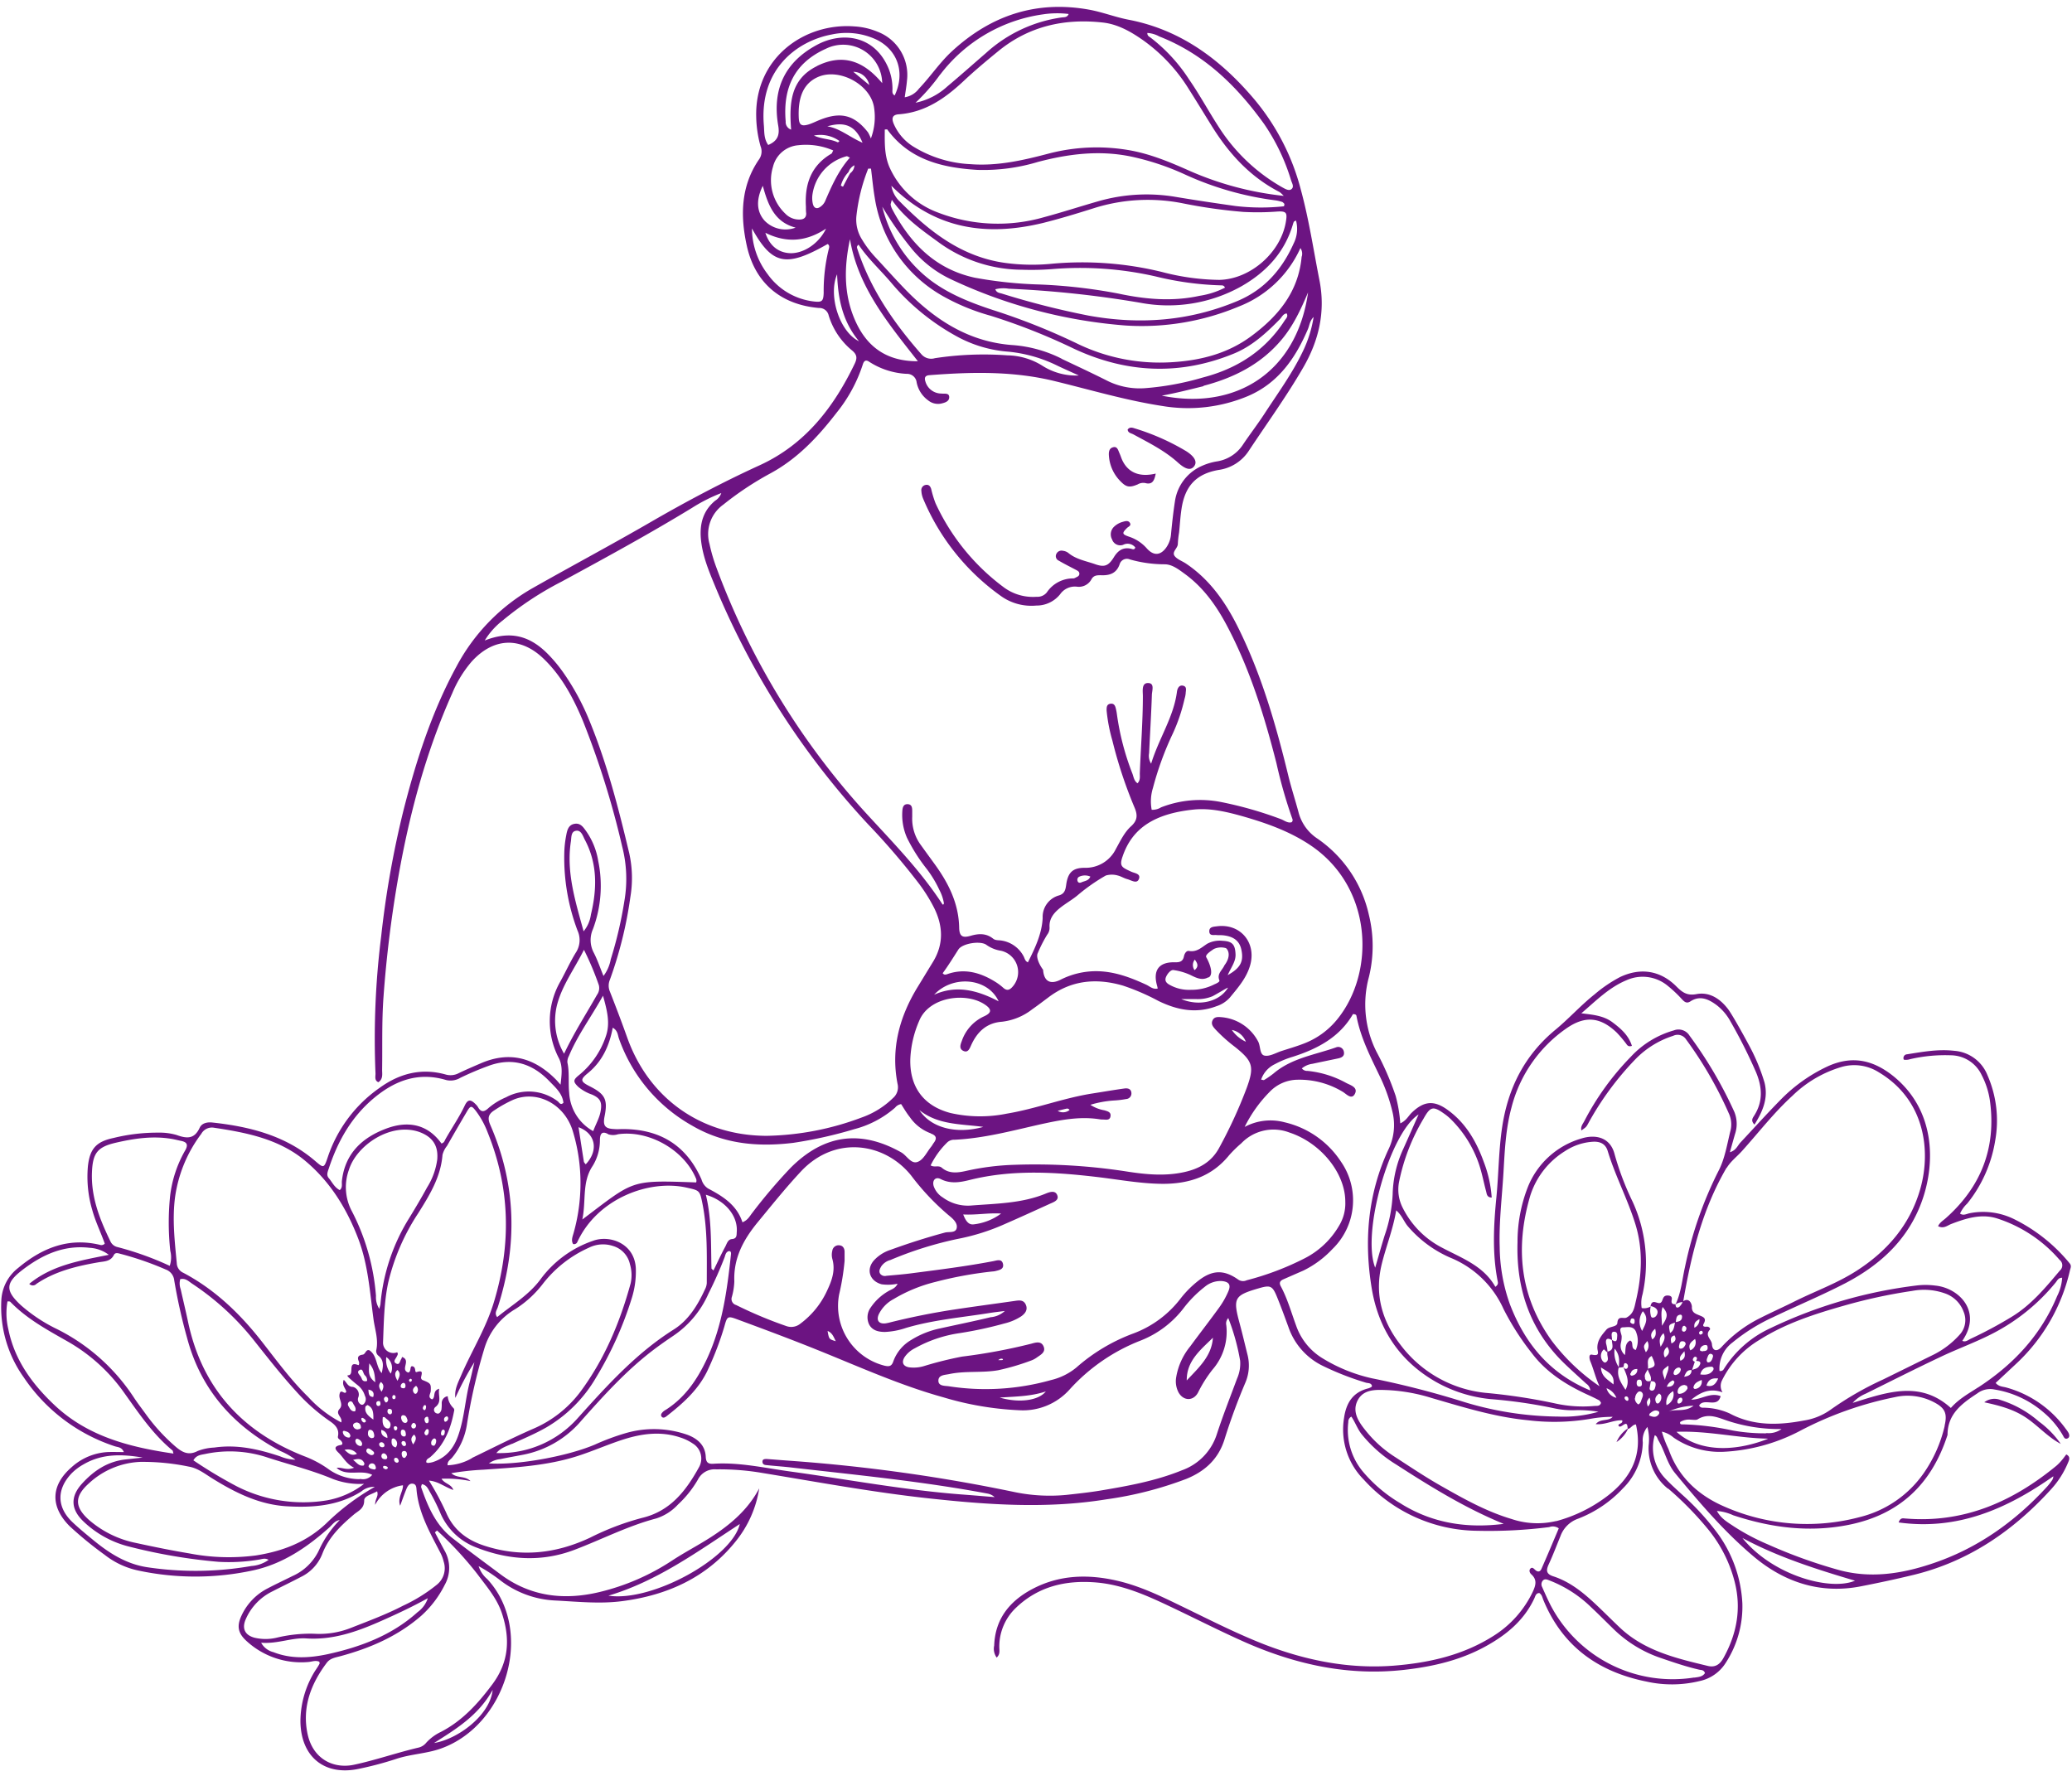 <?xml version="1.0" encoding="UTF-8" standalone="no"?><svg xmlns="http://www.w3.org/2000/svg" xmlns:xlink="http://www.w3.org/1999/xlink" fill="#6c1482" height="412.8" preserveAspectRatio="xMidYMid meet" version="1" viewBox="-0.3 -1.6 481.6 412.8" width="481.6" zoomAndPan="magnify"><g id="change1_1"><path d="M488.66,309.59c.14-.59.45-1.1-.07-1.71a39,39,0,0,0-12.93-10.27,16.27,16.27,0,0,0-10.29-1.36c-.72.14-1.45.63-2.24.09A7.19,7.19,0,0,1,464.8,294a31.24,31.24,0,0,0,6.49-14.58,26.28,26.28,0,0,0-1.8-15.28,9,9,0,0,0-7.69-5.64c-3.76-.44-7.38.24-11,.81a.87.87,0,0,0-.74,1.25,3.11,3.11,0,0,0,1.47-.12,36.06,36.06,0,0,1,9.44-.9,8,8,0,0,1,7.19,4.61,18.67,18.67,0,0,1,1.92,6c1.48,10.91-2.06,19.94-10.23,27.22-.62.56-1.42,1-1.83,1.89,1.31.68,2.17-.17,3.09-.52,3.42-1.31,6.93-2.42,10.56-1.3a32.2,32.2,0,0,1,14.59,9.65,1.6,1.6,0,0,1,.07,2.49c-3.37,4-6.67,8-11.2,10.75a97.11,97.11,0,0,1-9.54,5.11c-.59.28-1.15.83-1.94.48,4.73-6.84-.81-12.33-6.29-12.85a17.49,17.49,0,0,0-4-.06A108.91,108.91,0,0,0,419,323a25.1,25.1,0,0,0-10.78,9.48.86.86,0,0,1-1,.42,7.53,7.53,0,0,1,3-6.58,43,43,0,0,1,9.4-5.88c5.64-2.7,11.43-5.11,17-8,8.27-4.36,14.78-10.44,17.87-19.64,2.87-8.53,2.81-20.4-6.65-28.24-4.88-4-9.87-5.07-15.65-2.37A37.45,37.45,0,0,0,421.3,270c-3.14,3.2-6.15,6.54-9.22,9.82-.68.73-1,1.83-2.45,2.25.44-1.56.81-2.89,1.19-4.21a7.39,7.39,0,0,0-.16-5.18A97.84,97.84,0,0,0,400.27,255a3,3,0,0,0-3.66-1.25,21.72,21.72,0,0,0-10,6.13,62.74,62.74,0,0,0-10.81,14.95c-.34.66-.92,1.28-.68,2.18,1.1-.78,1.11-.78,1.54-1.55a69.27,69.27,0,0,1,11.09-15.08,21.15,21.15,0,0,1,8.69-5.36,2.34,2.34,0,0,1,3,.82,90.77,90.77,0,0,1,9.91,17.13,6.11,6.11,0,0,1,.47,3.88c-.82,3.22-1.31,6.65-2.82,9.54a90.07,90.07,0,0,0-7.81,22.39c-.65,2.88-.88,5.88-2.16,8.6-.83.12-1.07-.28-.92-1s-.24-1-1-1c-1.28,0-.94,1.37-1.63,1.71s-1.86-1-2.26.62a.74.74,0,0,0,0,.21,2.94,2.94,0,0,1-2.09.37,7.11,7.11,0,0,1,.2-3.19A34,34,0,0,0,387,293.52a65.75,65.75,0,0,1-4.13-10.86c-1-4.17-4.56-4.74-7.61-3.82a19.13,19.13,0,0,0-12.65,11.48A35,35,0,0,0,360.27,303c-.33,11,3,20.66,11.11,28.39,1.6,1.52,3.24,3,4.86,4.48a2.14,2.14,0,0,1,.95,1.58c-9.51-3.93-15.24-11-18.7-20.07a40.49,40.49,0,0,1-2.36-13.23c-.19-5.83.54-11.62.88-17.42.29-5,.51-10,1.83-14.94a32,32,0,0,1,12.82-18.52c4.33-3,7.88-2.64,11.68,1a29.46,29.46,0,0,1,2.05,2.4c.32.37.48,1,1.47.68-.77-2.48-2.61-4.05-4.53-5.49-2.08-1.56-4.63-1.76-7.23-2.08,3.33-2.83,6.37-5.95,10.39-7.64a9.14,9.14,0,0,1,9.72,1.27,29.69,29.69,0,0,1,3.26,3.08c.55.58,1.08,1.12,2,.51,2.24-1.45,4.23-.49,6.07.87a12,12,0,0,1,3.23,3.81,118.35,118.35,0,0,1,5.94,11.8c1.45,3.47,1.66,6.81-.44,10.1-.33.52-.85,1.15.08,2.07,1.95-3.12,3.24-6.15,2.33-9.78a45.21,45.21,0,0,0-3.79-9c-.27-.54-3.63-6.7-4.71-8.1-1.81-2.37-4.27-4-7.26-3.46-2.23.44-3.35-.4-4.72-1.77-3.73-3.74-8.36-4.44-13.11-2.18a31.88,31.88,0,0,0-5.89,4c-3.25,2.58-6,5.68-9.21,8.32-7.1,5.9-10.9,13.47-12.27,22.42-.83,5.41-.82,10.9-1.35,16.34-.65,6.59-1,13.19.32,19.76.06.33.07.69-.57,1.16-2.82-5-8-6.73-12.71-9.27a20.94,20.94,0,0,1-8.75-8.95,9.35,9.35,0,0,1-.93-6.14,46.57,46.57,0,0,1,5.69-14.72c1.61-2.88,2.23-3,4.88-1.11a12.34,12.34,0,0,1,1.42,1.18,26.85,26.85,0,0,1,6.39,9.92c.83,2.24,1.24,4.59,1.86,6.89.16.59.15,1.41,1.3,1.45a28.36,28.36,0,0,0-1.84-8.28c-1.7-4.71-4.16-9-8.27-12-3.25-2.41-5.62-2.2-8.47.54-.79.76-1.27,1.87-2.67,2.49a33,33,0,0,0-1.07-6.37,66.16,66.16,0,0,0-4.41-10.18,24.44,24.44,0,0,1-1.81-17.47,30.27,30.27,0,0,0,0-14.41,29.18,29.18,0,0,0-12-17.78,10.47,10.47,0,0,1-4.35-6.06c-.77-2.89-1.71-5.74-2.41-8.65-2.88-11.84-6.25-23.51-11.71-34.47-2.91-5.83-6.57-11.07-12.1-14.76-.88-.58-2-.95-2.6-1.74-.69-1,.78-1.77.76-2.85a21.42,21.42,0,0,1,.29-2.62c.19-1.84.29-3.69.57-5.52.8-5.23,3.38-8.09,8.6-9a10,10,0,0,0,7.09-4.54c4.23-6.39,8.74-12.61,12.58-19.25,3.65-6.29,5.23-13,3.78-20.32-1.38-7-2.41-14-4.3-20.95a53.54,53.54,0,0,0-10.91-21.18C291.25,28.08,282,21.16,269.9,18.83c-3.13-.6-6.09-1.78-9.19-2.34-12.24-2.21-22.8,1.29-31.88,9.65-2.87,2.64-5,5.9-7.69,8.71a5.1,5.1,0,0,1-3.3,2c.2-1.45.42-2.66.52-3.87a10.74,10.74,0,0,0-6.83-11.36,16.41,16.41,0,0,0-5.38-1.24c-11.57-.9-23.2,7.28-22.83,21.05a27.12,27.12,0,0,0,1,6.78,3.21,3.21,0,0,1-.29,3c-4.29,6.19-4.44,13.09-2.92,20.06C183,80,189,85.06,197.9,85.83a2.21,2.21,0,0,1,2.26,1.73,16.85,16.85,0,0,0,5.53,8.22c1.14,1,1.08,1.81.52,3C201.3,109,194.64,117.58,184.1,122.4c-8.75,4-17.21,8.5-25.53,13.32-8.92,5.16-18,10-27,15.1a45.5,45.5,0,0,0-17.88,18.27c-5.79,10.61-9.43,22-12.39,33.64a222.56,222.56,0,0,0-5.15,29.13,191.55,191.55,0,0,0-1.32,31.94c0,.69-.27,1.59.66,2,1.15-.77.87-1.9.88-2.93.08-5.64-.09-11.29.32-16.92a275.83,275.83,0,0,1,3.48-28.07c2.59-14.63,6.41-28.9,12.5-42.5A27.39,27.39,0,0,1,117.2,168c5.14-5.64,11.47-5.82,16.88-.47,4.09,4,6.75,9,8.94,14.24A200.53,200.53,0,0,1,152.16,211a30.21,30.21,0,0,1,.53,12.59,95.05,95.05,0,0,1-3.18,13.64,9.14,9.14,0,0,1-1.69,3.87c-.82-2-1.4-3.73-2.23-5.35a6.27,6.27,0,0,1-.22-5.54,28.65,28.65,0,0,0,1.22-15.88,16.66,16.66,0,0,0-2.75-6.82c-.68-.93-1.33-2-2.7-1.78-1.53.23-1.78,1.59-2,2.78a23.63,23.63,0,0,0-.43,3.94,47.84,47.84,0,0,0,3.09,18.13,5.31,5.31,0,0,1-.45,5.16c-1.28,2.11-2.31,4.37-3.49,6.53a18.56,18.56,0,0,0-.38,18c.91,1.87.61,3.79.36,6.1-.59-.65-.86-1-1.17-1.29-5-5-10.72-6.56-17.38-3.67-1.7.73-3.4,1.46-5.07,2.26a4.06,4.06,0,0,1-3,.36c-5.68-1.61-10.8-.29-15.48,3.11a32,32,0,0,0-12,16.06c-.88,2.62-.94,2.62-2.92.92-6.87-5.91-15.17-8-23.87-8.95-1.23-.14-2.49.12-3,1.24-1.24,2.66-3,2.51-5.37,1.65a14,14,0,0,0-4.17-.54,42.61,42.61,0,0,0-10.48,1.24c-4,.84-5.51,2.5-5.95,6.6A27.24,27.24,0,0,0,29,295.52c.74,2.71,2,5.23,2.9,7.8a1.05,1.05,0,0,1-1.09.29c-7.36-1.77-13.51.73-19.06,5.38a10.11,10.11,0,0,0-3.89,7.49,28.24,28.24,0,0,0,5.22,17.94,40.8,40.8,0,0,0,21.14,16c.7.24,1.62.15,2.12,1.35-1.35,0-2.56-.05-3.78,0a13.58,13.58,0,0,0-8.37,3.52c-4.85,4.21-5,9.14-.47,13.69a86.1,86.1,0,0,0,8.18,6.69,18.92,18.92,0,0,0,7.85,3.65,63.41,63.41,0,0,0,26.77-.08c6.77-1.5,12.42-5.32,17.54-9.91.74-.67,1.29-1.58,2.46-1.76a24.64,24.64,0,0,0-4.65,6.61,12.35,12.35,0,0,1-6.36,6.42c-2,1-4.15,2-6.15,3.07a13.4,13.4,0,0,0-5.67,6.1c-1.15,2.45-.84,4.1,1.16,5.92a18.74,18.74,0,0,0,14.35,4.88c.86-.06,1.72-.47,2.59-.05,0,.18.1.39,0,.51-.29.54-.64,1.06-1,1.59a22.34,22.34,0,0,0-3.41,11.77c.1,8.21,5.59,12.73,13.62,11a78.69,78.69,0,0,0,8.68-2.31c3.37-1.11,7-1.21,10.28-2.37,15.42-5.44,21.9-27.52,10.84-39.42a6.51,6.51,0,0,1-2-3,37.62,37.62,0,0,1,5,3.27,22.56,22.56,0,0,0,12.71,4.71c5.19.26,10.43.83,15.59.16,10.47-1.35,19.66-5.44,26.44-13.89a25.88,25.88,0,0,0,5.48-12.34c-2.62,5-6.77,8.49-11.4,11.45-2.89,1.85-5.95,3.43-8.83,5.32A53.05,53.05,0,0,1,147,384.28c-8.24,2-16.12,1.14-23.14-4.11-3.74-2.8-7.51-5.56-11.19-8.43-3.84-3-5.68-7.31-7.22-11.77-.07-.2.1-.49.16-.74,1.08.17,1.44,1.07,1.85,1.8a46.16,46.16,0,0,1,2.36,4.72,14.76,14.76,0,0,0,8.53,8.23c7.46,2.92,15.13,3.4,22.73.51,6.34-2.4,12.38-5.55,19-7.29a11.78,11.78,0,0,0,5.07-3.25,24.8,24.8,0,0,0,4.61-5.77,4.34,4.34,0,0,1,4.27-2.39,59.09,59.09,0,0,1,10.8.85c12.78,2.1,25.52,4.46,38.41,5.87,13.78,1.51,27.57,2.49,41.38.26A84.88,84.88,0,0,0,283.3,358c4.33-1.76,7.44-4.61,8.86-9.16s3-8.83,4.83-13.15a10.13,10.13,0,0,0,.54-6.47c-.6-2.4-1.16-4.8-1.8-7.18-1.66-6.12-1.37-6.67,4.58-8.39,2.48-.71,3-.51,4,1.92s1.84,4.76,2.72,7.16a15.67,15.67,0,0,0,7.81,8.92A65.8,65.8,0,0,0,325,335.63c.53.17,1.3,0,1.45.82-.07.08-.11.18-.17.21a3.48,3.48,0,0,1-.72.31c-3.59.89-5.12,3.42-5.61,6.87a16.54,16.54,0,0,0,4.58,14.33,36,36,0,0,0,26.5,11.9,111.26,111.26,0,0,0,16.62-.86,2.38,2.38,0,0,1,2.21.29c-1.3,3.08-2.62,6.23-4,9.36-.3.72-.81.89-1.45.33-.32-.27-.67-.76-1.1-.37s-.25,1,.18,1.38c1.41,1.27,1,2.59.32,4.06a24.53,24.53,0,0,1-9,10.16c-7.11,4.55-15.05,6.34-23.31,7-10.3.79-20.19-1.16-29.77-4.82C295,394,288.54,390.67,282,387.51c-4.75-2.31-9.53-4.62-14.72-5.82-6.81-1.58-13.5-1.42-19.81,1.93-5.25,2.79-8.62,6.93-8.84,13.14a3.47,3.47,0,0,0,.58,2.78c.89-.82.59-1.74.61-2.56a12.41,12.41,0,0,1,3.86-9c5.21-5,11.58-6.46,18.53-5.91,6,.48,11.44,2.83,16.79,5.36,6.14,2.89,12.16,6,18.39,8.74,11.69,5.08,23.78,7.67,36.57,6.22,6.53-.74,12.87-2.18,18.7-5.35,4.89-2.66,9.09-6.05,11.52-11.26.23-.49.35-1.24,1.16-1.24.6.37.69,1,.92,1.58,4.44,10.81,12.77,16.74,24,19a27.17,27.17,0,0,0,12.33-.12,9.49,9.49,0,0,0,6.11-4.29,24,24,0,0,0,3.83-13.8,30.2,30.2,0,0,0-5.58-16,60.12,60.12,0,0,0-8.54-9.36c-1.42-1.31-2.88-2.61-4.17-4.05a10.29,10.29,0,0,1-2.07-9.64c.57.22.61.81.88,1.25,1.44,2.42,2,5.32,3.81,7.52,5.67,6.87,11.46,13.66,18.29,19.41,7.2,6.06,15.57,8.75,24.87,6.95,4.1-.8,8.23-1.68,12.3-2.67,12.85-3.13,23.26-10.29,32.06-20a21.16,21.16,0,0,0,3.81-6c.29-.67.7-1.47-.37-2-.36.47-.66.9-1,1.29a10.74,10.74,0,0,1-1.28,1.33c-10.16,8.36-21.5,13.38-35,12.28-.56,0-1.26-.35-1.68.91,13.71,1.9,25.18-3.16,35.95-10.73a1.7,1.7,0,0,1-.27.89,14.57,14.57,0,0,1-1.13,1.46c-7.51,8.22-16.33,14.5-26.94,18-7.05,2.35-14.27,3.44-21.59,1.41a117.13,117.13,0,0,1-16.4-5.92,51.93,51.93,0,0,1-7.94-4.2c-1.39-.94-2.94-1.76-3.92-3.58a11.13,11.13,0,0,1,3.78,1c8.77,2.89,17.62,4.06,26.82,2.23,11.92-2.38,19.33-9.53,23-20.91,0-4.89,3.36-7.31,6.94-9.66a4.94,4.94,0,0,1,4-.89,23.08,23.08,0,0,1,11.35,5.29,19.86,19.86,0,0,1,4.56,5.44c.2.39.43.87,1,.65s.51-.83.26-1.32a6.41,6.41,0,0,0-.6-.87,25.36,25.36,0,0,0-13.83-9.65c-.79-.23-1.74-.17-2.5-1.07l4.67-4.36A42.5,42.5,0,0,0,488.66,309.59ZM179.5,368.5c-1.84,7.91-20.45,18.19-30.53,16.65C160.35,381.77,169.76,374.85,179.5,368.5Zm259.21,13.17c-5.86,2.47-19.23-1.31-26.16-9.92C420.85,376.2,429.7,379,438.71,381.67Zm-30.79-43.78a2.87,2.87,0,0,1-.11-2.8,22.55,22.55,0,0,1,8.67-9.38c6-3.82,12.74-6,19.53-7.93a122.69,122.69,0,0,1,16-3.47,14.62,14.62,0,0,1,7.56.56,7.08,7.08,0,0,1,4.39,4.29,5,5,0,0,1-1,5.41,20.41,20.41,0,0,1-5.84,4.48l-11.86,5.84A74.33,74.33,0,0,0,432.93,342a14.54,14.54,0,0,1-6.1,2.44c-5.9,1.11-11.74,1.3-17.26-1.65a15.25,15.25,0,0,0-5.62-1.32c-.5-.06-1.08.18-1.47-.52,1.15-1.9,4.26.73,5-2.18-2.4-.95-4.52.84-6.84.82C402.69,338,404.83,336.78,407.92,337.89ZM394.54,335c-.78-2.17-.78-2.17.8-3.32C395.49,332.83,394.82,333.62,394.54,335Zm1.92.12c.11.14.3.29.28.38-.22.87-.8,1.14-1.77,1.07A2.46,2.46,0,0,1,396.46,335.08Zm0,2.53a2.71,2.71,0,0,1-1.56,3.2A3,3,0,0,1,396.46,337.61Zm4.69,3.38c-2.06,1.55-4.14.61-5.83,1.34A15.22,15.22,0,0,1,401.15,341Zm4.61-8.31c-.73,1.09-1.81,1.16-3,1,.36-1.54,1.48-1.76,2.64-1.79A.48.48,0,0,1,405.76,332.68Zm1.13,2c-.55,1.23-1.25,2-2.69,1.6C404.66,334.7,405.74,334.56,406.89,334.66Zm-5.65-4.89a.39.39,0,0,1,.61-.12c.3.29,0,.59-.06.88.92,0,1.28.33.68,1.21-.39.59-1.06.65-1.63.89.21-.65.43-1.29.64-1.93C400.82,330.55,401,330.13,401.24,329.77Zm1.83,5.19a1.7,1.7,0,0,1-1.6,2.08c-.09,0-.32-.23-.31-.32C401.32,335.74,402.1,335.42,403.07,335Zm2.49-4.95c-.21.47-.46.94-1.11.84-.38-.41-.14-.84,0-1.23s.35-.9.88-.71S405.74,329.61,405.56,330Zm-2.16-1.71c-.3-.06-.79,0-.72-.47a1.34,1.34,0,0,1,1.28-1c.46-.05.5.36.5.7C404.44,328.17,404,328.3,403.4,328.3Zm-.49-3.89a.39.39,0,0,1-.43-.47.6.6,0,0,1,.31-.37c.29-.12.48,0,.55.37A.45.45,0,0,1,402.91,324.41Zm-1.52-1.55c-.17-1.2.31-1.58,1.16-2.05A2,2,0,0,1,401.39,322.86Zm.16,2.61a2,2,0,0,1-1.12,2.59C399.78,326.67,400.75,326.1,401.55,325.47Zm-.82,7.26c-.05.9-.58,1.32-1.73,1.47C399.41,333.29,399.69,332.61,400.73,332.73Zm-1.67-4.41c.3,1.29-.07,1.78-.92,2.17C397.75,329.54,398.43,329.15,399.06,328.32Zm-1.21-1.41c.09-.5.18-1.07.92-.94a.61.61,0,0,1,.57.7c-.22.48-.52.95-1.07,1S397.78,327.25,397.85,326.91Zm1.36,9.27c.4,0,.59.29.58.74a2.23,2.23,0,0,1-1.8,1.25c-.48.08-.55-.37-.49-.69A1.61,1.61,0,0,1,399.21,336.18Zm-1.08,2.92c.35-.13.39.16.47.39a.94.94,0,0,1-.7.92c-.29.1-.48-.11-.47-.38A1,1,0,0,1,398.13,339.1Zm20,8.25a41.68,41.68,0,0,1-7.89-.66,61.3,61.3,0,0,0-11.53-1.42c-.29,0-.77.06-.63-.55a3.88,3.88,0,0,1,2.51-.53c.53,0,1.18.14,1.57-.1,2.46-1.52,4.72-.39,7,.37a38.5,38.5,0,0,0,12.48,1.9A5.1,5.1,0,0,1,418.11,347.35Zm.3,1.3c-8.11,3.18-16.22,2.91-21.21-1.65C404.58,346.78,411.43,348.52,418.41,348.65Zm-9.53-63c.87-1.48,2.35-2.59,3.52-3.89,3.9-4.32,7.44-8.95,11.75-12.87a27.53,27.53,0,0,1,11.52-6.73,10.67,10.67,0,0,1,8.6,1.3c10.75,6.45,12.08,18.27,9.62,27-2.37,8.37-7.65,14.51-14.89,19.15-4.48,2.87-9.47,4.66-14.19,7-2.67,1.34-5.41,2.56-8.08,3.91a30.73,30.73,0,0,0-9.05,6.76c-1.08,1.18-2.13.94-2.24-.64-.07-1.14-1.72-2-.52-3.33.27-.31-.14-.81-.72-.75s-1-.07-.69-.66c.75-1.33-.06-1.59-1.06-2-.77-.34-1.75-.58-1.67-2,0-.45-.51-2.22-2-1.26C400.65,305.86,403.26,295.25,408.88,285.65Zm-9.73,36.8a.54.54,0,0,1,.35.6c-.06.35-.24.69-.62.67s-.47-.39-.39-.73S398.73,322.32,399.15,322.45Zm-2.11-5.1a3.07,3.07,0,0,1,1.58-.5,3.37,3.37,0,0,1-.79,1.13C397.14,318.44,397,317.94,397,317.35Zm0,4c.14-.64.06-1.42,1-1.57.29-.05.46.17.45.46,0,1-.74,1.12-1.46,1.25A.57.57,0,0,0,397.07,321.39Zm.67,10.72c.29,0,.45.13.49.45a1.46,1.46,0,0,1-1.07,1.25c-.39.12-.69-.13-.59-.52A1.4,1.4,0,0,1,397.74,332.11Zm-1.67-5.59c-.26-1-.25-1.62.69-1.89C397.21,325.45,397.05,326.05,396.07,326.52Zm.82-4.85c-.22.85-.2,1.82-1.15,2.4C395.34,322.22,395.34,322.18,396.89,321.67Zm-1.79,5.65c.72,1.1.37,1.77-.56,2.44A1.83,1.83,0,0,1,395.1,327.32ZM394,318.05c1.29,1.51,1.27,2.26-.17,4.37C393.88,320.85,393.47,319.48,394,318.05Zm.21,6.1c.56,1.16.06,1.89-.67,3.15C393.13,325.81,393.28,325,394.2,324.15Zm-2.95-6.3c1.44.27,2,1.29,1.2,2.31a1,1,0,0,1-.67.36c-.45.05-.52-.33-.58-.69A4.15,4.15,0,0,1,391.25,317.85Zm-.33,21.27a1.63,1.63,0,0,1-.37,2.06C390.23,340.09,390.23,340.09,390.92,339.12Zm-1-4.51c-.3-.92.33-1.43.62-2.1.19.92,1,1.7.66,2.73C390.58,335.39,390.14,335.4,389.88,334.61Zm1.08,2.12c.07-.48.17-1,.26-1.42,1.28-.07,1.24.71.93,1.62a.71.71,0,0,1-.74.56C391,337.43,390.91,337.08,391,336.73Zm.62-11.12c-.56-1-.32-1.69.64-2.5C392.56,324.32,392.41,325,391.58,325.61Zm-.16,3.84c1,2.2,1,2.49-.89,2.94C390.74,331.39,390.11,330.13,391.42,329.45Zm-1.36-.85c-.63-1.46-.63-1.46.33-2.64A2.17,2.17,0,0,1,390.06,328.6Zm-.68-9.54c1.47,1.69.47,3.13-.19,4.55A4.2,4.2,0,0,1,389.38,319.06Zm-7.23,6.65c0,1,.72,2.33-1,2.71a11,11,0,0,0-.35-1.9C380.68,325.33,381.28,325.22,382.15,325.71Zm.6-1.91c.83.07.64.9.61,1.45-.05,1-.58.84-1.16.45,0-.24-.06-.49-.07-.74C382.12,324.46,382.07,323.75,382.75,323.8Zm-1.66,4.71c0,.15,0,.3,0,.45,0,.7.51,1.54-.46,2-.13.06-.49-.16-.61-.34a2,2,0,0,1,.13-2.59C380.46,327.68,380.7,328.4,381.09,328.51Zm1.47,7.58c-1.3-1.16-2.86-1.8-2.94-4C381.13,333.13,382.92,333.59,382.56,336.09Zm.7,3.08a3.07,3.07,0,0,1-2.35-2.24A4,4,0,0,1,383.26,339.17Zm-.42-11.39c1.27,1.59,1,3,.92,4.27A6.26,6.26,0,0,1,382.84,327.78Zm1,4.37,1-.13c.55,1.6,1.62,3.16.48,5.28C384.21,335.53,383.28,334.05,383.79,332.15Zm1-.18c.19-.31-.05-1,.61-.83a.73.73,0,0,1,.31,1.1C385.34,332.74,385.11,332.16,384.81,332Zm.64,6.87c.29,0,.46.19.51.48s0,.56-.33.53a.88.88,0,0,1-.52-.5A.35.35,0,0,1,385.45,338.84Zm-.22-9.57a2.82,2.82,0,0,1-1-2.9,6,6,0,0,0,.17-1.54c-.11-.76-.87-2.09.44-2.06.88,0,2.49-.47,3,1.36a5.17,5.17,0,0,1-.17,3.91c-1.33-.39-.34-1.79-1.31-2.2C385.12,326.53,385.47,327.9,385.23,329.27Zm1.21-7.88c0-.46.18-.68.43-.68.59,0,.57.49.53.89,0,.23-.15.48-.49.36S386.41,321.58,386.44,321.39Zm2.13,13.55c.41,0,.53.36.53,1.11,0,.06-.05.52-.64.49-.39,0-.56-.36-.57-.73S388,334.92,388.57,334.94Zm-2.05-1.48c.16-.67.65-1,1.5-1a1.33,1.33,0,0,1-1.06,1.51A.38.38,0,0,1,386.52,333.46Zm1,5.8a2,2,0,0,1,.83-1.55.76.76,0,0,1,.69.12c.54.54.22,1.13,0,1.69-.16.39-.19.86-.76,1.18A1.72,1.72,0,0,1,387.54,339.26ZM368.3,326c-7.49-10.34-8.61-21.73-5.1-33.72a18.84,18.84,0,0,1,8.1-10.46,13.25,13.25,0,0,1,6.43-2.18c1.75-.12,3,.5,3.5,2.14,1.77,5.84,4.66,11.24,6.45,17.06s1.51,11.82.11,17.77c-.37,1.56-.5,3-2.19,3.9-.67.34-2-.56-2.12,1.23-.06,1-1.82.74-2.54,1.56-1.07,1.25-2.15,2.48-2.11,4.25,0,.88.76,2-1.23,1.58-.88-.19-.62,1.05-.37,1.63.76,1.84,1.19,3.81,2.1,5.71A47.12,47.12,0,0,1,368.3,326ZM334.88,299.4a27.2,27.2,0,0,0,9.71,7.16,23.12,23.12,0,0,1,12.45,12,61.26,61.26,0,0,0,6.56,10.22c3.44,4.56,8.13,7.47,13.25,9.79.8.36,1.59.75,2.37,1.16.2.11.32.39.46.58-.24.87-1,.7-1.52.74a29.73,29.73,0,0,1-8.94-.54A134.74,134.74,0,0,0,352.77,338a28.33,28.33,0,0,1-19.69-11.15c-4.29-5.53-6.05-11.64-4.41-18.6,1-4.17,2.65-8.14,3.4-12.66C333.48,296.79,333.88,298.3,334.88,299.4Zm2.4-26.11c-1.25,2.8-2.36,5.34-3.5,7.87a26.53,26.53,0,0,0-2.53,10.69,33.9,33.9,0,0,1-1.86,9.55c-.75,2.41-1.42,4.85-2.2,7.51C324,300.82,330.56,277.61,337.28,273.29Zm-25.21-62.62c14.7,9.81,15.16,29.7,6.25,40.57a18.45,18.45,0,0,1-7.86,5.63c-1.64.63-3.34,1.12-5,1.66-1.33.42-2.79,1.34-4,1.08s-.86-2.29-1.54-3.39a10.61,10.61,0,0,0-8.49-5.54c-.81-.07-1.66-.12-2.06.77s.2,1.53.72,2.11a36.3,36.3,0,0,0,4.53,4.05c4.09,3.28,4.53,4.52,2.72,9.48a108.81,108.81,0,0,1-6.4,13.93c-1.76,3.29-4.66,4.92-8.18,5.68-4.57,1-9.14.52-13.67-.2A138.72,138.72,0,0,0,243.26,285,59.19,59.19,0,0,0,232,286.44c-1.93.43-3.89.65-5.54-.76-.76-.65-1.71,0-2.6-.55a19.14,19.14,0,0,1,3.88-5.36,2.34,2.34,0,0,1,1.7-.6c6.74-.32,13.23-2.06,19.75-3.54,4.57-1,9.14-1.95,13.85-1.23a4.22,4.22,0,0,0,.79.07c.75,0,1.75.31,1.85-.87.08-.9-.74-1.05-1.42-1.27a8.49,8.49,0,0,1-3.27-1.28,24.13,24.13,0,0,1,5.43-1,21.35,21.35,0,0,0,2.88-.34,1.3,1.3,0,0,0,1.22-1.46c-.09-.95-.87-1.08-1.57-1-2.53.35-5,.78-7.57,1.18-6.72,1.06-13.11,3.56-19.8,4.67a31.09,31.09,0,0,1-13.13-.15c-6.19-1.63-9.44-6-9.32-12.39a24.76,24.76,0,0,1,2.06-9c2.29-5.7,11-6.75,15.31-3.79,1.62,1.1,1.56,1.9-.21,2.71a9.74,9.74,0,0,0-5.18,5.72c-.3.79-.72,1.82.36,2.32s1.45-.53,1.81-1.33c1.4-3.1,3.59-5.19,7.15-5.45a14,14,0,0,0,7-2.86c1.3-.91,2.56-1.87,3.83-2.82,5.29-4,11.13-4.52,17.32-2.71a52.57,52.57,0,0,1,8.23,3.56c4.36,2.13,8.82,3,13.54,1.2a7,7,0,0,0,3.07-2c1.9-2.31,3.89-4.57,4.72-7.55,1.47-5.28-2.36-9.73-7.77-9-.75.1-1.78.1-1.74,1.19s1,.78,1.65.84,1.06,0,1.59.06c2.44.26,3.78,1.33,4.21,3.32.58,2.7-.14,4.25-3.18,5.94.87-1.93,1.91-3.2,1.83-4.87-.1-2.27-.77-3-3-3.11a6.16,6.16,0,0,0-3.58.68c-1.31.84-2.42,2-4.23,1.68-.64-.11-1.05.62-1.18,1.24-.24,1.23-1,1.42-2.13,1.39-3.7-.09-5.14,1.87-4.11,5.47.05.16.08.33.14.63-1.08.27-1.83-.49-2.63-.87-3.7-1.71-7.46-3.13-11.63-3.16A18.32,18.32,0,0,0,254,242c-2.37,1.17-3.82.31-4-2.34-.88-1.16-1.73-3-1.22-3.91a30.62,30.62,0,0,1,2.16-4.23,2.57,2.57,0,0,0,.56-1.73c-.25-3.69,3.85-5.25,6.42-7.36a43,43,0,0,1,6.66-4.68,5,5,0,0,1,2.78,0c.77.19,1.42.63,2.19.84,1,.27,2.26,1.19,2.73-.05s-1.05-1.32-1.8-1.68c-2.15-1-2.82-1.22-2-3.54,2.21-6.53,7.36-9.94,16.46-10.89,3.91-.41,7.72.51,11.47,1.56C301.85,205.55,307.24,207.44,312.07,210.67Zm-14.94,45.72a8,8,0,0,1-3.26-2.74A4.44,4.44,0,0,1,297.13,256.39Zm-84.66,56.38a10.9,10.9,0,0,0,3.71-.13c-.55,1.17-1.51,1.31-2.23,1.77a12.36,12.36,0,0,0-4,3.73,3.86,3.86,0,0,0-.37,4c.76,1.4,2.18,1.7,3.64,1.71a17.5,17.5,0,0,0,4.92-.94c6.37-1.89,13-2.43,19.49-3.48,1-.16,2.07-.27,3.48-.46a5.51,5.51,0,0,1-3.29,1.45c-3.94.95-7.92,1.75-11.87,2.63a20.51,20.51,0,0,0-6.59,2.65,9.48,9.48,0,0,0-4.18,5c-.39,1.16-1,1.22-2,1a14.32,14.32,0,0,1-10.59-16.56,55.89,55.89,0,0,0,1.27-7.82c0-.7,0-1.41,0-2.11s-.33-1.42-1.19-1.5A1.48,1.48,0,0,0,201,305a3.78,3.78,0,0,0,0,1.83c.77,2.66-.07,5-1.19,7.38a19.85,19.85,0,0,1-6.25,7.73,3.35,3.35,0,0,1-3.22.55,98.86,98.86,0,0,1-11.69-4.9,1.45,1.45,0,0,1-1-1.86,14.85,14.85,0,0,0,.58-3.64c-.21-5.46,2.15-9.75,5.51-13.83s6.44-7.92,9.93-11.67c8-8.6,19.59-6.71,25.67.91a56.87,56.87,0,0,0,8.68,9.2c.92.74,2.16,1.77,1.9,3s-1.81.79-2.78,1.06c-4.26,1.15-8.45,2.49-12.6,4a9,9,0,0,0-3.77,2.36C208.79,309.24,209.62,312,212.47,312.77ZM201.81,326c-1.57-.47-1.57-.47-1.9-2.38C201,324.05,201.31,325,201.81,326Zm-75.28,23.89c2.72-1.25,5.48-2.39,8.09-3.9a32.05,32.05,0,0,0,11.44-11.49,82.69,82.69,0,0,0,8.34-18.52,20.65,20.65,0,0,0,.94-6.77c-.19-6-6.15-8-10-6.53a25.31,25.31,0,0,0-12,8.72c-2.76,3.83-6.69,6.1-10.23,9-.7-.91-.09-1.61.14-2.3,4.62-14.33,4.33-28.45-1.72-42.33-.67-1.53-.58-2.52,1-3.49a29.34,29.34,0,0,1,4.38-2.43c5.49-2.26,11.77,1,13.73,7.17a41.38,41.38,0,0,1,1.75,14.89,42.12,42.12,0,0,1-1.49,8.84c-.24.89-.66,1.79-.15,2.65a.8.8,0,0,0,1-.48c4.66-10.1,16.68-14.55,25.31-12.64,3.09.69,3.14.62,3.77,3.79,1.21,6.1,1,12.28,1,18.44a3.77,3.77,0,0,1-.45,1.5c-1.69,3.65-3.8,7.12-7.23,9.27-8.71,5.49-15.47,13-22.27,20.55A24.24,24.24,0,0,1,122.92,352C123.93,350.77,125.31,350.42,126.53,349.85Zm-9.26,3.28a12.22,12.22,0,0,1-5.69,1.67c-.06-.95.58-1.25,1-1.71a15.87,15.87,0,0,0,3.51-7.84,129.92,129.92,0,0,1,4-17.46,15.87,15.87,0,0,1,7.26-9.31,24.92,24.92,0,0,0,6.36-5.83,27.92,27.92,0,0,1,10.69-8.41,7.36,7.36,0,0,1,5.64-.41,5.66,5.66,0,0,1,3.93,4.24,8.85,8.85,0,0,1,.16,4.45c-2.48,9.05-6.06,17.61-11.7,25.22a26.93,26.93,0,0,1-10.88,8.55C126.72,348.43,122,350.85,117.27,353.13Zm106.64-75.44c1.25.44,1.48,1.1.69,2.15-.21.28-.37.6-.59.88-1,1.22-1.78,3-3.08,3.52-1.6.7-2.57-1.42-3.9-2.17-9.24-5.2-17.78-4.35-25.71,3.58a125,125,0,0,0-8.9,10.46c-.6.74-1,1.68-2.3,2.21-1.29-4-4.55-6.05-8-7.86a3.66,3.66,0,0,1-1.51-2.08c-3.51-8-9.73-11.75-18.36-11.73-.61,0-1.23.06-1.85,0-2.24-.08-2.76-.75-2.32-3,.77-3.83.13-5.13-3.43-6.93-2.19-1.11-2.31-1.56-.47-3.06,3.31-2.7,5-6.31,5.79-10.57,1.19.66,1.16,1.73,1.45,2.54a37.46,37.46,0,0,0,17,20.22c7.37,4.31,15.31,5,23.52,4a101.54,101.54,0,0,0,14.18-3.18,23.3,23.3,0,0,0,9.48-5,2.19,2.19,0,0,1,1.41-.82c.63,1,1.24,2.05,2,3A10.17,10.17,0,0,0,223.91,277.69Zm-2.71-5.48c4.39,3.52,9.73,3.23,14.9,3.93C229.85,277.94,223.87,276.43,221.2,272.21Zm-72.32,5.64a3.72,3.72,0,0,0,2.33,0c7.15-1,15.26,3.6,18.07,10.2a1.27,1.27,0,0,1,.08,1c-15.5-.53-14.26-.58-26.46,8.62.92-4.39-.13-8.67,2.4-12.45a11.34,11.34,0,0,0,1.69-6C147,278,147.33,277,148.88,277.85Zm-5.19,7c-.15-.22-.39-.41-.43-.63-.42-2.64-.82-5.3-1.24-8C146,277.7,146.74,281.68,143.69,284.88Zm27.92,7.06c4.56,1.36,7.45,4.94,7.19,8.61-.06.75.09,1.61-1.14,1.7-.9.08-1.15,1-1.5,1.7-1,1.83-1.84,3.7-2.78,5.6-.25-.26-.45-.37-.46-.49C172.77,303.37,173,297.67,171.61,291.94Zm81.77-19.49c.65-.17,1.3-.35,2-.5a.65.65,0,0,1,.77.3A2.44,2.44,0,0,1,253.38,272.45ZM239.67,247c-5-2.62-9.86-3.85-15-1.54C229,240.83,237.13,241.49,239.67,247Zm-13-6.55c1.26-1.71,2.44-3.62,3.64-5.5.91-1.43,5.17-2.11,6.54-1.06a7.82,7.82,0,0,0,3.36,1.35,5.09,5.09,0,0,1,2.72,8.33c-.68.79-1.31,1.07-2.2.27a13.4,13.4,0,0,0-2.12-1.55c-3.45-2.08-7.08-3-11-1.57C227.3,240.78,227,240.92,226.63,240.42Zm61.8,1c1.17-.65.41-3-.54-4.69-.34-.58,1.12-1.49,1.74-1.92a4,4,0,0,1,2.84-.2c.6.47,1.19,1.94-.37,4-.48,1.13-1.8,1.93-1.16,3.5.13.32-.68.71-1.17.91a11.66,11.66,0,0,1-5.44,1.27,9.2,9.2,0,0,1-5-1.18c-.67-.37-1.14-.88-.84-1.7s1.15-1.83,1.78-1.71a14.07,14.07,0,0,1,3.92,1.14C285.77,241.64,287,242.19,288.43,241.4Zm-3.17-4.1c.66.9.88,1.59-.09,2.4A2,2,0,0,1,285.26,237.3Zm7.65,6.52c-1.9,3.15-6.53,4.38-10.83,2.61,1.22,0,2.44,0,3.65,0a8.93,8.93,0,0,0,3.62-.67C290.52,245.21,291.62,244.52,292.91,243.82ZM258.46,218a3.15,3.15,0,0,1,2.52,0c-.4,1-1.32,1-2,1.31-.39.19-.88.22-1-.4A.79.79,0,0,1,258.46,218ZM199.84,43.61c4.11-1.2,6.58-.14,8.19,3.81C205,46.1,202.75,44.06,199.84,43.61Zm2.42,3.71c-1.68-.81-3.73-.72-5.52-1.57a7.58,7.58,0,0,1,5.77,1.16C202.71,47,202.63,47.22,202.26,47.32ZM198.38,42c-1,.37-1.93.88-2.93,1.18-1.61.47-2.16.1-2.24-1.54-.2-4.34.82-7.94,4.53-9.53,5-2.14,12.34,1.88,13,7.32a14.17,14.17,0,0,1-.77,7,9.18,9.18,0,0,0-.67-1.43C206.16,41,203.06,40.19,198.38,42Zm7.5-11.07A3.85,3.85,0,0,1,209.6,34Zm-8.45-1.32c-6.25,3.1-6.44,8.77-6,14.76a1.85,1.85,0,0,1-1.26-1.91c-.68-7.87,2.09-13.63,9.35-16.89a9.07,9.07,0,0,1,13.08,8C208.42,28.56,203.62,26.52,197.43,29.59ZM193.08,48a16,16,0,0,1,8.14,1.21c-.24.45-.28.67-.41.74-4.76,2.77-6.25,7.12-5.94,12.33,0,.53,0,1.06.07,1.58,0,1-.59,1.39-1.5,1.41a4.43,4.43,0,0,1-3.34-1.35A10.68,10.68,0,0,1,187.22,53,6.59,6.59,0,0,1,193.08,48Zm6.48,19.37c-1.72,3.61-5.44,5.93-8.57,5.71-2.63-.19-4.62-1.81-5.54-4.73C190.26,70.74,194.85,70.49,199.56,67.38Zm-.26-6.3a3.15,3.15,0,0,1-1,1.19c-.81.63-1.53.44-1.8-.57a6,6,0,0,1-.13-2.08,10.76,10.76,0,0,1,8-9.06c.13,0,.3.13.72.33C202.43,53.89,200.85,57.47,199.3,61.08Zm5.49-6.86a2.7,2.7,0,0,1,1.36-1.55,2.4,2.4,0,0,1-1,1.86c-.56,1-1.11,2.08-1.66,3.12l-.5-.25A7.45,7.45,0,0,1,204.79,54.22Zm.32,15.63C207,81.05,214,89.4,220.9,98.21c-7.47.05-12.05-3.54-14.7-9.74C203.62,82.45,203.76,76.19,205.11,69.85ZM206.8,72c-.08-.24-.17-.5.31-.89,2.23,3.35,5.21,6,7.8,9.1a53.27,53.27,0,0,0,15.54,12.5A29.56,29.56,0,0,0,242.06,96a33,33,0,0,1,11.34,3.28c1.58.75,3.18,1.45,4.9,2.24a14.53,14.53,0,0,1-8.6-2.35,15.8,15.8,0,0,0-8-2.33,75.4,75.4,0,0,0-16.85.66,3,3,0,0,1-3.1-.87C215.33,89.33,209.83,81.43,206.8,72Zm47.48,25.6a30.24,30.24,0,0,0-11.12-3.13c-10.41-.67-18.43-5.94-25.41-13.18-2.32-2.41-4.55-4.91-6.83-7.36a24.44,24.44,0,0,1-3-4,8.65,8.65,0,0,1-1.33-5.3,42,42,0,0,1,2.76-11.19H210c.28,2.23.48,4.48.86,6.7A31.8,31.8,0,0,0,226.58,83a49.26,49.26,0,0,0,11.21,4.63,143.53,143.53,0,0,1,19.38,7.67c12.18,5.68,24.61,6.28,37.15,1.14,4.24-1.73,7.55-4.78,10.71-8,.47-.48.73-1.23,1.57-1.35.43.71-.13,1.17-.44,1.64-4.52,7-11,11.17-19,13.25a64.9,64.9,0,0,1-13.46,2.49,16.87,16.87,0,0,1-8.7-1.68C261.46,101,257.86,99.33,254.28,97.63Zm33,6.32c7.05-1.85,13.35-5,18.14-10.71,2.75-3.25,4.51-7.11,6.17-11-2.61,18.55-16.77,27.48-34,24C280.89,105.61,284.1,104.78,287.3,104Zm22.82-30.07c-.72,8.23-5.48,13.93-11.79,18.58-5.42,4-11.71,5.6-18.33,6A44,44,0,0,1,257.7,94a150.87,150.87,0,0,0-19.38-7.7c-5.21-1.72-10.3-3.71-14.7-7.08a30.75,30.75,0,0,1-11-16.93,81.72,81.72,0,0,0,6.63,9.51,26.29,26.29,0,0,0,9.25,7.32,116.21,116.21,0,0,0,40.63,10.78,58.36,58.36,0,0,0,26.36-4.41,26.07,26.07,0,0,0,14.32-13.59A2.36,2.36,0,0,1,310.12,73.88ZM290.94,79.3a54.77,54.77,0,0,1-13.31-1.84,78,78,0,0,0-25.43-1.93,46.56,46.56,0,0,1-10.81-.15c-10.2-1.34-17.74-7.25-24.65-14.25a6.48,6.48,0,0,1-2-3.7c10.23,10.18,22.16,11.78,35.18,8.65,4-1,8-2.22,11.92-3.46a41.55,41.55,0,0,1,20.62-1.12,121.72,121.72,0,0,0,14.11,2,61.42,61.42,0,0,0,7.91-.09c2-.11,2.27.27,2,2.06C305.45,72.78,298.27,79.15,290.94,79.3Zm1.34,1.8A19.25,19.25,0,0,1,286.37,83c-6.33,1.39-12.62.82-18.88-.52a123.18,123.18,0,0,0-18.37-2.11,97.85,97.85,0,0,1-15-1.58c-9.2-2-15-8-19.23-16a3.91,3.91,0,0,1-.33-1c0-.15.07-.32.28-1.1,3,4.28,6.94,7,10.75,9.78a33.1,33.1,0,0,0,19.49,6.47A63,63,0,0,0,252,76.8a78.81,78.81,0,0,1,24.16,1.7,71.87,71.87,0,0,0,15.17,2.07C291.65,80.58,292,80.53,292.28,81.1ZM306,62.19a50.47,50.47,0,0,1-11.26-.06c-4.62-.65-9.24-1.34-13.85-2.11a40.54,40.54,0,0,0-18.06,1c-4.24,1.21-8.43,2.58-12.68,3.72a38.69,38.69,0,0,1-24.67-1.13,19.8,19.8,0,0,1-11-10.1c-1.42-2.94-1.29-6.06-1.28-9.17.43,0,.55-.06.58,0,5.2,7.1,12.79,8.88,20.92,9.39a44,44,0,0,0,14.1-1.85c7.06-1.86,14.17-2.76,21.45-1.29A60,60,0,0,1,283,54.81a72.35,72.35,0,0,0,21,6,9.06,9.06,0,0,1,1.54.36c.22.07.38.31.56.47Zm2.32,3.54a3.09,3.09,0,0,1,.47-.22,7.57,7.57,0,0,1-.56,5.34c-2.72,6.08-6.84,10.77-13.16,13.4-11.16,4.66-22.66,5.49-34.46,3.36a190.27,190.27,0,0,1-20.2-5.13c-.56-.16-1.24-.19-1.51-1a7.57,7.57,0,0,1,3.1-.13,245.21,245.21,0,0,1,30.68,3.28A34.8,34.8,0,0,0,296,80.84c5.88-3.33,10.22-8,12.12-14.64A2.23,2.23,0,0,1,308.32,65.73ZM277,22.71c10.41,4.07,18,11.48,24.4,20.39a47.29,47.29,0,0,1,6.24,13.06c.2.64.74,1.44.14,2s-1.49,0-2.16-.36a42.16,42.16,0,0,1-14.66-13.84c-2.41-3.69-4.49-7.58-7-11.21A38.74,38.74,0,0,0,275,23c-.33-.24-.8-.42-.77-1.1A6.46,6.46,0,0,1,277,22.71Zm-50.9,8.85a36.32,36.32,0,0,1,24-14,21.92,21.92,0,0,1,5.84-.07c-.34.84-1,.73-1.57.8a32.91,32.91,0,0,0-17.64,8.27c-3,2.59-5.94,5.22-9,7.78a15.57,15.57,0,0,1-7.38,3.78A45,45,0,0,0,226.07,31.56ZM231.61,33c2.57-2.41,5.28-4.67,8-6.89,7.1-5.8,15.35-7.63,24.29-6.63,3.47.39,6.51,2.12,9.34,4.11a39.22,39.22,0,0,1,10.59,11.3c1.84,2.9,3.63,5.83,5.44,8.75,4,6.4,8.93,11.78,15.73,15.26a8,8,0,0,1,.93.87A73.43,73.43,0,0,1,284.16,54c-4.67-2.08-9.37-4.06-14.47-4.9a44.16,44.16,0,0,0-18.59.89c-5.9,1.55-11.81,2.89-18,2.41a27.72,27.72,0,0,1-13-3.93A11.67,11.67,0,0,1,215.27,43c-.53-1.27-.31-2.09,1.17-2.19C222.62,40.36,227.28,37.06,231.61,33ZM200.9,22.25a16.35,16.35,0,0,1,10.33,1.18c5,2.44,6.77,7.74,4.27,13-.69-.39-.5-1-.51-1.57a12.7,12.7,0,0,0-.88-4.64c-3.25-7.88-10.91-8.66-16.68-5.55-7.46,4-10.44,10.33-9,18.75.38,2.16-.1,3.58-2.32,4.52-1-1.41-.9-2.95-1-4.42C183.92,30.24,192.94,23.72,200.9,22.25ZM184.85,57.43c1.26,4.68,2.84,8.48,7.63,9.72a6.76,6.76,0,0,1-7.19-1.59C183.45,63.52,183.2,60.78,184.85,57.43ZM200.19,72.1A40.3,40.3,0,0,0,199,82.3c-.07,2-.39,2.25-2.42,2A15.32,15.32,0,0,1,186,78a17.6,17.6,0,0,1-3.67-10.66c4.7,8.47,7.91,9.15,17.59,3.62C200.39,71.24,200.31,71.72,200.19,72.1ZM202.12,78c.22,5.58,1.19,10.87,5.1,15.57C202.66,91.36,200,82.93,202.12,78ZM186.4,124.39c6.39-3.41,11.18-8.49,15.52-14.11A35.05,35.05,0,0,0,208.08,99c.26-.86.68-1.24,1.51-.66a17.6,17.6,0,0,0,8.71,2.8,2.24,2.24,0,0,1,2.31,2,6.77,6.77,0,0,0,2.65,4.15,3.66,3.66,0,0,0,3,.77c.86-.2,1.93-.47,1.92-1.51s-1.13-.74-1.84-.83a3.87,3.87,0,0,1-3.71-2.85c-.28-.89,0-1.34.91-1.42,9.86-.76,19.62-1,29.4,1.44,8.19,2,16.33,4.42,24.71,5.71a36,36,0,0,0,20-2.31c7-3,11-8.77,13.9-15.54.37-.87.4-1.89,1.33-2.83a28.47,28.47,0,0,1-2.6,8.19c-2.41,5-5.71,9.52-8.74,14.17-1.58,2.44-3.36,4.75-5,7.18a8.87,8.87,0,0,1-5.94,4A14,14,0,0,0,287,122.5a10.65,10.65,0,0,0-6.35,8.23c-.39,2.53-.67,5.07-.91,7.61a6.3,6.3,0,0,1-1.13,3.19c-1.34,1.86-2.94,1.94-4.5.19A9.4,9.4,0,0,0,270,139c-1.66-.57-1.7-.82-.53-2,.34-.36,1.07-.54.72-1.19s-1.08-.45-1.66-.27a4.66,4.66,0,0,0-2.05,1.15,2.44,2.44,0,0,0-.45,2.93,2,2,0,0,0,2.56,1.27,2.26,2.26,0,0,1,2.84.61c-.2.69-.72.34-1.06.28-1.84-.38-3,.47-3.93,2-1.24,2-2.18,2.37-4.33,1.61s-4.46-1.12-6.28-2.65a2.56,2.56,0,0,0-1.21-.47,1.33,1.33,0,0,0-1.54.73,1.14,1.14,0,0,0,.58,1.57c1.28.76,2.63,1.42,3.95,2.12.39.21.83.39.82.93s-.48.68-.86.88a1.42,1.42,0,0,1-.49.19,7.36,7.36,0,0,0-6.23,3.27,2.78,2.78,0,0,1-2.36,1,11.38,11.38,0,0,1-7.5-2.11,50.77,50.77,0,0,1-16-19.65,25,25,0,0,1-1-3.29c-.2-.64-.57-1.12-1.34-.94a1.22,1.22,0,0,0-.94,1.4,5.43,5.43,0,0,0,.41,1.79,52.62,52.62,0,0,0,18.3,22.78,12.18,12.18,0,0,0,8,2.06,7,7,0,0,0,5.55-2.64,4.17,4.17,0,0,1,3.87-1.75,3.32,3.32,0,0,0,3.37-1.66c.52-1,1.32-1,2.22-1,2,.09,3.64-.41,4.37-2.58a1.76,1.76,0,0,1,2.38-1.09,29.62,29.62,0,0,0,8.07,1.13c1.75,0,3.28,1.21,4.71,2.25,4.38,3.2,7.39,7.49,9.88,12.23,5.29,10.06,8.61,20.82,11.4,31.77a112.22,112.22,0,0,0,3.62,12.71c.13.32.27.66-.1,1-.89.25-1.62-.37-2.4-.69a88.7,88.7,0,0,0-13.95-4,25,25,0,0,0-14,1.23,3.73,3.73,0,0,1-2.17.56,10.52,10.52,0,0,1,.3-5.1,72.41,72.41,0,0,1,4.62-12.64,40.54,40.54,0,0,0,2.71-8,7.41,7.41,0,0,0,.27-1.29c0-.65.37-1.55-.56-1.8s-1.36.58-1.47,1.4c-.76,5.88-4.18,10.79-6,16.71a3.38,3.38,0,0,1-.47-2.43c.21-4.49.49-9,.64-13.47,0-1,.73-2.8-.85-2.84s-1.25,1.82-1.24,3c0,6-.49,12-.71,18,0,.76.15,1.6-.53,2.3-.82-.55-.9-1.47-1.19-2.24a60.16,60.16,0,0,1-3.6-13.78,11.44,11.44,0,0,0-.24-1.3c-.15-.62-.36-1.24-1.16-1.18-1,.08-1,.84-1,1.56a37.79,37.79,0,0,0,1.34,7,103.73,103.73,0,0,0,5.14,15.55c.75,1.75.74,3-.81,4.4s-2.48,3.41-3.51,5.25a7.84,7.84,0,0,1-7.28,4.39c-2.78,0-3.89,1.11-4.28,4-.16,1.16-.39,2-1.6,2.4a5.18,5.18,0,0,0-3.86,5.25c-.17,3.64-1.76,7-3.43,10.32-.71-.29-.75-1-1.05-1.49a7,7,0,0,0-5.23-3.59c-.61-.08-1.25,0-1.77-.39-1.61-1.31-3.35-1.25-5.25-.7s-2.64.15-2.68-1.92c-.11-5.55-2.43-10.21-5.57-14.57-1.09-1.51-2.19-3-3.26-4.5a10.3,10.3,0,0,1-2.08-6.68c0-.44,0-.89,0-1.33,0-.71-.06-1.53-1-1.59-1.09-.07-1.25.83-1.3,1.63a13.19,13.19,0,0,0,1.09,6.19,40,40,0,0,0,4.51,7.14,26.17,26.17,0,0,1,3,4.95,10.17,10.17,0,0,1,1.07,3.14c-.09.33-.25.38-.39.15-5.12-7.88-11.71-14.54-18-21.42A174.57,174.57,0,0,1,174,146a39.57,39.57,0,0,1-1.54-5.33,8.41,8.41,0,0,1,3.21-9.13A72.84,72.84,0,0,1,186.4,124.39ZM149.3,242a94,94,0,0,0,4.76-19.2,26.58,26.58,0,0,0-.26-10.25c-2.47-10.37-5.12-20.7-9.17-30.6a56.57,56.57,0,0,0-6-11.16,34,34,0,0,0-3.88-4.67c-4.36-4.33-8.88-5.21-14.53-3a17.15,17.15,0,0,1,4.19-4.67,74.82,74.82,0,0,1,13.65-9c10.22-5.55,20.43-11.11,30.36-17.17a38.69,38.69,0,0,1,6.78-3.43,3.35,3.35,0,0,1-1.43,1.78c-2.77,2.3-3.6,5.31-3.32,8.76.32,3.75,1.69,7.19,3.11,10.61a185.53,185.53,0,0,0,35.72,55.8,164.64,164.64,0,0,1,11.87,13.84,38.59,38.59,0,0,1,3.5,5.6c2.1,4.23,2.29,8.44-.25,12.6-1.15,1.87-2.29,3.76-3.44,5.63-4.32,7-6.4,14.48-4.79,22.71a3.3,3.3,0,0,1-1.06,3.3,19.86,19.86,0,0,1-7.36,4.55,65.8,65.8,0,0,1-21.94,4.23c-15.15,0-27.42-8.61-32.49-22.88-1.27-3.57-2.62-7.11-4-10.63A3.51,3.51,0,0,1,149.3,242Zm-.89,13a19.73,19.73,0,0,1-6.36,9.21c-1.3,1.07-1.31,1.49-.08,2.68a10.09,10.09,0,0,0,3.2,1.79c1.87.82,2.35,1.75,2,3.76-.26,1.66-1.14,3.08-1.74,4.73a10.83,10.83,0,0,1-5.58-8.86c-.25-2.37.09-4.76-.42-7.11a2.82,2.82,0,0,1,.36-1.51c2-4.8,5.14-9,7.92-14C148.66,249.14,149.41,252,148.41,255Zm-8.17-45.14c.14-.93,0-2.25,1.09-2.49,1.27-.29,1.66,1.1,2.12,2,3,5.59,2.88,11.49,1.45,17.45a7.81,7.81,0,0,1-1.7,3.9C141.23,223.57,139.16,216.94,140.24,209.84ZM137,247.93c1.15-4.58,4-8.34,6.28-12.91a67.7,67.7,0,0,1,3.45,8.18,2.67,2.67,0,0,1-.41,2.27c-2.51,4.43-5.28,8.71-7.66,13.7A15.15,15.15,0,0,1,137,247.93Zm-53.1,38.14c2.11-6.49,5.32-12.25,10.68-16.68,4.92-4.07,10.31-6,16.66-4.1a4.41,4.41,0,0,0,3.3-.51A70.27,70.27,0,0,1,121.1,262c5.56-2.05,10.22-.52,14.16,3.58,1.38,1.43,3,2.81,3.25,5-.72.68-1-.13-1.34-.36a11.11,11.11,0,0,0-12-.92,15.41,15.41,0,0,0-4.05,2.48c-1,.94-1.75,1.1-2.48-.21a3.31,3.31,0,0,0-.5-.62c-1.2-1.22-1.86-1.22-2.58.3-1.29,2.72-3,5.18-4.47,7.79-.2.37-.3.84-.93,1-3.27-4.55-7.83-5.32-12.79-3.48-5.61,2.09-9.64,5.79-10.35,12.18-.08.71.22,1.55-.51,2.14-1.27-.68-1.76-1.88-2.55-2.8C83.41,287.41,83.67,286.76,83.89,286.07Zm25.3-2.47a16.27,16.27,0,0,1-2.38,6.65c-1.31,2.4-2.7,4.75-4.13,7.08A45.25,45.25,0,0,0,96,317.16c0,.34-.14.67-.28,1.32a4.91,4.91,0,0,1-.78-3,51.29,51.29,0,0,0-5.6-19.69,11.85,11.85,0,0,1-.67-9.68c1.76-5.63,9.68-11.07,16.35-8.74C108,278.47,109.42,280.42,109.19,283.6Zm-54.88-5.77a2.81,2.81,0,0,1,2.85-1.47c7.63,1.14,15.22,2.61,21.33,7.72,5.78,4.83,9.66,11.1,12.34,18.15,2.28,6,2.68,12.37,3.52,18.64.32,2.41,1.21,4.78.63,7.29a1.43,1.43,0,0,0,.46,1.17c1.44,1.11,1.15,2.56.83,4.09-1.4-1.53-1-4.05-2.86-5.3-.83-.31-.9.89-1.54,1-1.08.15-1.35.62-.93,1.57.16.35.07.95-.15.86-2.67-1.08-.72,2.31-2.33,2.37-.43,0,.12.52.32.7.65.59,1.32,1.15,2,1.69a4.87,4.87,0,0,1,1.58,2.39,1.6,1.6,0,0,1-.31,1.94.56.56,0,0,1-.73,0,1.33,1.33,0,0,1-.48-1.64,1.83,1.83,0,0,0-1.28-2.38c-1.2,0-1.41-1.05-2.12-1.64-.53,1.29.48,2,.58,2.77-.37.85-1.3-.93-1.57.63-.21,1.18,1,2.3,0,3.37-1.07,1.24.77,1.83.41,3.13a27.74,27.74,0,0,1-7.71-5.95c-4.1-4-7.47-8.67-11-13.16-5-6.34-10.78-11.85-18-15.67a2.53,2.53,0,0,1-1.52-2.23c-.48-5.09-1.07-10.16-.41-15.28A31.81,31.81,0,0,1,54.31,277.83ZM99.94,335.2c-.66-1.19-.74-1.88,0-2.51C100.75,333.46,100.46,334.17,99.94,335.2Zm.27,18.54a.4.4,0,0,1-.39.5.7.7,0,0,1-.66-.65.39.39,0,0,1,.39-.49C99.94,353.1,100.12,353.39,100.21,353.74Zm-.33-7.44a.52.52,0,0,1-.26.41c-.33.11-.43-.15-.51-.41s0-.55.36-.54A.44.44,0,0,1,99.88,346.3Zm-.38-7.36c0,.27-.08.53-.39.53s-.4-.27-.37-.52.12-.37.24-.4C99.27,338.46,99.46,338.63,99.5,338.94Zm-.26,9.75a1.32,1.32,0,0,1,.27,2c-1-.28-1-1.05-.91-1.84A.42.42,0,0,1,99.24,348.69Zm-1-5.69a.66.66,0,0,1-.63-.65c0-.32.09-.71.57-.61s.49.39.48.75A.48.48,0,0,1,98.2,343Zm.16-9.44a5.09,5.09,0,0,1-1.06-3.87A3.07,3.07,0,0,1,98.36,333.56Zm-.66,5.69c.1.43,0,.86-.46,1-.11,0-.36-.33-.43-.54a.59.59,0,0,1,.35-.82A.49.49,0,0,1,97.7,339.25ZM97,343.7c.61.64,1.69,1.05,1.21,2.25-.14.36-.51.41-.86.26-.7-.3-1-1.11-.82-2.57C96.7,343.65,96.93,343.61,97,343.7Zm-.85,5.78a.75.75,0,0,1,.74.58c.11.44-.17.62-.56.58a.69.69,0,0,1-.65-.66C95.67,349.67,95.9,349.54,96.16,349.48Zm-.61-8.42a.47.47,0,0,1-.5-.41c-.07-.36,0-.65.44-.72s.43.17.48.42S96,341,95.55,341.06Zm.62,5.57a1.72,1.72,0,0,1,1.43,1.87C96.58,348.14,96.07,347.7,96.17,346.63Zm.07,5.85a.54.54,0,0,1,.61-.41,1.09,1.09,0,0,1,.72.9c0,.45-.36.52-.72.44A.7.7,0,0,1,96.24,352.48ZM97,355a.94.94,0,0,1,.65.28c.13.27-.1.46-.49.5-.15-.09-.44-.17-.54-.35C96.48,355.05,96.79,354.93,97,355Zm-.77-17.27c-.56-.88-.85-1.48-.14-2.25C96.83,336.09,96.8,336.74,96.27,337.69Zm-5,20.34a12.47,12.47,0,0,1-7.2-2.24,24.58,24.58,0,0,0-5.8-3.11c-14.51-5.71-23.78-15.94-27-31.36-.53-2.49-1.14-5-1.69-7.47a3.88,3.88,0,0,1-.1-2.31c1.27-.31,2,.56,2.88,1.12a61.93,61.93,0,0,1,14.32,13.19c3.18,4,6.3,8,9.77,11.8a43.73,43.73,0,0,0,7.69,6.82c1.26.84,2.37,1.83,2,3.61-.11.55.41.69.7,1s.56.89,0,1c-2.31.37-.85,1.49-.32,2.05,1,1.06,1.66,2.41,3.37,3.23-1.75.74-2.89-.19-4.06.05,2.36,2.11,5.6.29,8.27,1.61A2.72,2.72,0,0,1,91.26,358Zm.89,1.13A19.77,19.77,0,0,1,83.5,363a34,34,0,0,1-21-3.31,107,107,0,0,1-10-6c.73-1.28,1.87-1.28,2.82-1.49a27.65,27.65,0,0,1,14.6.9c5,1.62,10.16,2.9,15,4.93A17.65,17.65,0,0,0,92.15,359.16Zm.95-18.31c1.18.6,1.3,1.67,1.26,3.33-1.29-.93-2.09-1.65-1.84-3C92.55,341.06,93,340.79,93.1,340.85Zm-1.5-6.27c-.13-.68-1.41-1.35-.42-1.93.8-.46.76.87,1.24,1.27a1.48,1.48,0,0,1,.48,1.27C92.08,335.5,91.69,335.06,91.6,334.58Zm2.45,13.92a1,1,0,0,1-.94-1.05c0-.46.07-1,.64-.88s.72.67.81,1.2C94.57,348.14,94.49,348.53,94.05,348.5Zm.41,3.72a.72.72,0,0,1-.94.08c-.46-.24-1-.63-.72-1.16s.88-.1,1.26.21S94.59,351.8,94.46,352.22Zm-.15-13.3c-1.17-.08-1-1-1.11-1.71C94.21,337.42,94.58,338,94.31,338.92Zm-.93-7.84c1.18,1.36,1.31,2.59,1.42,4.42C92.9,334.15,93.33,332.8,93.38,331.08Zm-.82,13.62a.45.45,0,0,1-.67,0,1,1,0,0,1-.33-.65c0-.34.31-.32.52-.16S92.66,344.28,92.56,344.7Zm-.3,9.73a.53.53,0,0,1-.17.43c-1.13.19-1.58-.69-2.44-1.3C91,353.19,91.81,353.35,92.26,354.43Zm-4.66-3.17a2.59,2.59,0,0,1,2.94.89C89.09,352.82,88.39,351.87,87.6,351.26Zm4.13-1.48c.07.23-.09.56-.34.55a1.31,1.31,0,0,1-1.21-1.11.53.53,0,0,1,.35-.59A1.55,1.55,0,0,1,91.73,349.78Zm-.9-3.32a1.08,1.08,0,0,1-1.18-.81c-.09-.46.34-.73.8-.8a1,1,0,0,1,1,1C91.52,346.26,91.19,346.45,90.83,346.46Zm-.74-4.2c-.86.08-1.16-.58-1.49-1.17a.73.73,0,0,1,.09-1c.51-.38.82,0,1,.41S90.46,341.55,90.09,342.26ZM89,348c0,.12-.17.39-.26.39A1.39,1.39,0,0,1,87.23,347c.12-.09.2-.19.26-.18C88.17,347,88.84,347.13,89,348Zm4.21,7.1a.82.82,0,0,1,.7-.69c.65-.06.91.42,1,.95a.38.38,0,0,1-.47.45C93.94,355.69,93.39,355.65,93.19,355.05ZM28.92,286.86c.16-4.53,1.21-6,5.56-7s8.64-1.64,13.07-.87c.69.12,1.37.3,2.06.44,1.37.27,1.74.87,1,2.19a27.7,27.7,0,0,0-3.53,10.71A60.69,60.69,0,0,0,47.13,305a6.16,6.16,0,0,1-.13,3.48,71.77,71.77,0,0,0-12.29-4.4,2.36,2.36,0,0,1-1.52-1.35C30.76,297.72,28.72,292.6,28.92,286.86ZM12.74,309.45c4.6-3.53,9.62-5.86,15.63-5.16a8.12,8.12,0,0,1,4.47,1.63c-6.86,1.37-13.23,2.43-18.49,6.75a1.14,1.14,0,0,0,1.67,0c4.35-2.93,9.3-4.12,14.36-5,1.35-.24,2.85-.15,3.63-1.7.29-.58.83-.47,1.38-.32a72.61,72.61,0,0,1,10.72,3.7,3,3,0,0,1,1.94,2.53,128.35,128.35,0,0,0,3,13.41c3.22,12.09,10.83,20.52,21.71,26.26a15.45,15.45,0,0,1,3.46,2,9.83,9.83,0,0,1-3.55-.78c-5-1.67-10-2.82-15.31-2.05a12.23,12.23,0,0,0-3.86.8c-2.16,1.13-3.64.28-5.22-1.08a43.42,43.42,0,0,1-6.92-7.6c-.93-1.28-1.9-2.54-2.77-3.87a45.79,45.79,0,0,0-17.78-15.78,37.06,37.06,0,0,1-8.35-5.51C8.73,314.25,8.8,312.48,12.74,309.45Zm7.39,31.32c-5.14-4.87-9.2-10.43-10.64-17.55a15.85,15.85,0,0,1-.2-6.47c.29,0,.53,0,.62.06,3.86,4,8.67,6.58,13.41,9.28a40.68,40.68,0,0,1,13,11.77c3.43,4.8,6.71,9.72,11.32,13.53.11.09.1.32.23.73C37.55,350.61,27.85,348.1,20.13,340.77ZM66,378.25a75.41,75.41,0,0,1-24.22.29c-4.89-.74-8.87-3.28-12.58-6.34-1.63-1.34-3.28-2.69-4.81-4.14-3.68-3.51-3.7-7.69-.16-11.38A12.44,12.44,0,0,1,27,354.61c4.36-2.53,9-2.36,13.71-1.56l-3.93.43c-4.18.44-7.42,2.6-10.16,5.62s-2.65,5.95.33,8.8a23.56,23.56,0,0,0,10.8,5.89,127.64,127.64,0,0,0,20.56,3.49,42.35,42.35,0,0,0,9.48-.52c.68-.1,1.36-.43,2.19.07A7.81,7.81,0,0,1,66,378.25Zm17.39-9.91c-4.66,4.41-10.2,6.48-16.29,7.45a48.2,48.2,0,0,1-15.53-.46c-4.16-.69-8.31-1.54-12.44-2.44a23.77,23.77,0,0,1-11-5.44c-3.3-3-3.25-5.42.08-8.4a18.7,18.7,0,0,1,11.94-5,52.63,52.63,0,0,1,11.28,1.1c2.14.36,3.82,1.74,5.61,2.84,5.3,3.27,10.79,6,17.15,6.38,6.06.35,12-.07,17.32-3.43a4.51,4.51,0,0,1,3.15-1.08A54.42,54.42,0,0,0,83.39,368.34ZM71.1,398.28a4.46,4.46,0,0,1-2.85-2.19c3.88.3,7.12-1.23,10.52-1,6,.39,11.46-1.47,16.81-3.81,3.85-1.69,7.67-3.47,11.41-5.54a6.5,6.5,0,0,1-2.37,3.23c-6,5.41-13.3,8.12-21,9.8C79.39,399.66,75.2,399.89,71.1,398.28Zm37.34,21.12c5.07-3.24,10.27-6.33,13.62-12.34C121.43,413,113.94,418.51,108.44,419.4Zm.69-49.4a81.91,81.91,0,0,1,9.42,10.19c2.15,2.89,4.54,5.61,5.69,9.14,1.93,5.9,1.6,11.3-2.3,16.49-3.33,4.45-6.93,8.42-11.92,11a11,11,0,0,0-3.39,2.5,3.26,3.26,0,0,1-1.74,1.13c-5.06,1.18-10,2.92-15.06,4-4.67,1-9.52-1.23-10.79-7.15-1.31-6.18.76-11.64,4.47-16.56.81-1.08,2.08-1.22,3.26-1.55,6.88-1.87,13.29-4.65,18.73-9.4a24.19,24.19,0,0,0,5.4-7.11,8.07,8.07,0,0,0-.06-8.08c-.75-1.38-1.47-2.78-2.2-4.16Zm.8,5.22a8.67,8.67,0,0,1,.74,2,4.91,4.91,0,0,1-1.62,5.41,37.34,37.34,0,0,1-7.83,4.86c-3.85,2-7.88,3.49-11.9,5.07A20,20,0,0,1,80.54,394a33.14,33.14,0,0,0-8.65.91,11.14,11.14,0,0,1-5.23,0c-2.2-.61-2.92-2.15-2-4.26a12.91,12.91,0,0,1,6.27-6.53c2.19-1.13,4.42-2.19,6.6-3.34a10,10,0,0,0,4.92-5.31c1.47-3.87,4.28-6.59,7.34-9.17,1-.86,2.42-1.34,2.41-3.29,0-1.08,1.82-1.42,3-2.12.41,1.16-.48,1.7-.46,3.15a8.54,8.54,0,0,1,6.47-4.55c.07,1.42-1.32,2.91-.65,4.75.47-1.28.91-2.57,1.43-3.83.27-.64.64-1.39,1.49-1.29s.84.9.89,1.45C104.85,365.94,107.5,370.53,109.93,375.22Zm-8.63-26c.45,0,.53.31.61.62s-.13.53-.4.54-.57-.32-.63-.66A.43.43,0,0,1,101.3,349.21Zm-.58-2c0-.32.08-.74.57-.64s.54.59.59,1-.17.59-.44.57C100.91,348.1,100.71,347.7,100.72,347.23Zm.75,4.3c.5,0,.71.36.65,1-.14.16-.35.62-.56.61-.48,0-.61-.49-.64-.91S101.08,351.52,101.47,351.53Zm.34-6.52c-.63,0-.86-.48-1-1-.07-.36,0-.76.42-.8.65,0,.83.51,1,1A.59.59,0,0,1,101.81,345Zm-.54-8.07c-.38,0-.67-.21-.57-.63a.85.85,0,0,1,.43-.56c.39-.16.62.09.66.49S101.72,337,101.27,336.94Zm3,8.54c0,.43-.15.75-.52.81s-.63-.25-.6-.62a.87.87,0,0,1,.38-.61C103.92,344.85,104.08,345.23,104.24,345.48Zm0-9.08a1.18,1.18,0,0,1,0,1.81.46.46,0,0,1-.44-.09C103.27,337.41,103.56,336.88,104.22,336.4ZM103.59,350c-.62-1-.57-1.63.22-2.29C104.53,348.5,104.13,349.13,103.59,350Zm-.39-14.72a.46.46,0,0,1-.42.14c-.1-.05-.13-.27-.19-.41.12-.1.26-.29.37-.28C103.29,334.78,103.34,335.05,103.2,335.29Zm2.62,6.22c.08-.16.14-.47.32-.58.36-.21.45.14.44.38s-.1.61-.27.7S105.86,341.9,105.82,341.51Zm.86,2.08c.57-.15.33.45.52.56,0,.44,0,.85-.37.91s-.52-.35-.59-.67A.64.64,0,0,1,106.68,343.59Zm-.14,4.27a.57.57,0,0,1-.21-.87c.16-.28.32-.71.75-.47.13.08.14.47.1.7S107,347.93,106.54,347.86Zm.1,6.32c-.12-.8.63-.94,1-1.3,3.2-2.82,4.68-6.51,5.44-10.58a.73.73,0,0,0-.1-.71,4.47,4.47,0,0,1-1.37-2.79,1.61,1.61,0,0,0-1.39,1.58,9,9,0,0,1-.07,1.57c-.14.47-.5,1.09-1.11.83a.84.84,0,0,1-.25-1.5c1.54-1.24.52-2.67.85-4.22-1.68.48-.74,2-1.66,2.47-1.12-.47-.34-1.31-.31-1.95.08-1.65,0-1.77-1.76-2.49a.64.64,0,0,1-.47-.81c.21-.92.41-1.57-1-1.11-.68.22,0-1.21-1.12-1.35-.58.06-.12,1.26-.88,1.48-1.94-.69.73-2.81-1.41-3.62-.06,0-.1.3-.24.51-.31.45-.35,1.45-1.17,1s-.1-1.07.15-1.61c.14-.3.4-.6.09-1a2.39,2.39,0,0,1-3.28-2.25c.19-4.66.22-9.33,1.2-13.93a50.13,50.13,0,0,1,7-16.17c2.63-4.19,5.22-8.4,5.62-13.52a5.4,5.4,0,0,1,1.05-2.1q2.28-4,4.64-8c.83-1.4,1.06-1.4,2.05-.15a20.23,20.23,0,0,1,2.78,5.08c5.22,12.93,5.47,26,1.45,39.31-1.82,6.08-5.16,11.35-7.62,17.07-.71,1.67-1.61,3.3-1.36,5.27a70.35,70.35,0,0,1,4.42-8.3c-.35,1.51-.67,3-1.06,4.54-1.06,4-1.24,8.18-2.57,12.13-1,3.1-2.76,5.49-6,6.54a4.56,4.56,0,0,1-1,.19C107,354.36,106.82,354.24,106.64,354.18Zm1.74-5.54c.21-.12.49.11.54.37a1.58,1.58,0,0,1-.43,1.29c-.43,0-.64-.11-.69-.37A1.14,1.14,0,0,1,108.38,348.64Zm2.54-1.5c0,.32-.1.75-.46.8s-.47-.34-.39-.67.14-.66.56-.71A.47.47,0,0,1,110.92,347.14Zm.31-3.61c.34-.15.41.11.5.32a.83.83,0,0,1-.49.82c-.37.19-.42-.14-.47-.35A.69.69,0,0,1,111.23,343.53ZM170,355.33c-3,5.43-6.63,10.17-13.17,11.73a61.82,61.82,0,0,0-12.07,4.58c-8,3.77-16.14,4.66-24.64,1.89-4.09-1.34-7.16-3.69-8.87-7.68a64.28,64.28,0,0,0-4-7.45c2.16.16,3.66,1.5,5.67,2.18-.47-1.39-2-1.4-2.75-2.61a27.45,27.45,0,0,1,6.74.55c-1.28-1.31-3.11-.58-4.46-1.84a60.8,60.8,0,0,1,7.43-.81c7.37-.51,14.78-.89,21.89-3.17,3.68-1.18,7.24-2.78,10.93-3.94,4.25-1.32,8.6-1.86,13-.37a11,11,0,0,1,2.84,1.37A4.09,4.09,0,0,1,170,355.33ZM295.8,330.54a8.63,8.63,0,0,1-.71,4.13c-1.59,4.3-3.28,8.56-4.7,12.92a13.15,13.15,0,0,1-8.13,8.42c-6.1,2.48-12.51,3.63-18.94,4.71-2.6.43-5.23.71-7.86,1a40.27,40.27,0,0,1-12.09-.65,391.25,391.25,0,0,0-51.8-7.25c-1.93-.13-3.87-.3-5.8-.44-.45,0-1,0-1,.61s.42.77.88.81c1.92.2,3.86.33,5.78.55,15.23,1.75,30.5,3.22,45.59,6.06a3.29,3.29,0,0,1,1.71.83c-2.4-.19-4.79-.4-7.19-.58-13.55-1-26.9-3.53-40.35-5.38-5.92-.81-11.79-2.18-17.83-1.79-1.23.08-1.71-.33-1.77-1.61-.12-2.75-2-4.29-4.31-5.14a23.51,23.51,0,0,0-14.3-.37,54.33,54.33,0,0,0-7.18,2.67c-6.5,2.75-18.06,4.82-24.61,4.36a5.48,5.48,0,0,1,2.69-1c1.73-.37,3.47-.66,5.2-1a23.58,23.58,0,0,0,13.65-8c5.1-5.72,10.25-11.42,16.36-16.12,1.61-1.24,3.27-2.4,4.95-3.53a22.91,22.91,0,0,0,8.19-9.83,92.35,92.35,0,0,0,3.75-8.45c.18-.55.29-1.23,1-1.42.53,0,.5.47.47.77-.89,8.34-2,16.62-5.61,24.34-2.22,4.71-5,8.88-9.5,11.76a4.18,4.18,0,0,0-.65.45c-.31.31-.68.7-.37,1.14s.77.23,1.14-.06c4-3.12,7.71-6.42,9.81-11.22a71.62,71.62,0,0,0,3.64-9.63c.66-2.4.76-2.52,3-1.68,6.36,2.35,12.72,4.72,19,7.26,9.56,3.86,19,8.12,28.93,10.87a72.08,72.08,0,0,0,17.67,3,14.54,14.54,0,0,0,11.6-4.77,43.49,43.49,0,0,1,16.61-11.45,23.24,23.24,0,0,0,9.83-7.37,27.28,27.28,0,0,1,5-5.08,5.73,5.73,0,0,1,3.9-1.37c1.73.14,2.28.84,1.6,2.41a19.3,19.3,0,0,1-2.07,3.68c-2.22,3.07-4.55,6.06-6.79,9.11a15.29,15.29,0,0,0-3.25,7.14,5.55,5.55,0,0,0,.56,3.59c1.16,2,3.44,2,4.51,0a30.35,30.35,0,0,1,3.38-5.35,13.4,13.4,0,0,0,3.19-10.32,1.83,1.83,0,0,1,.46-1.65A50.46,50.46,0,0,1,295.8,330.54Zm-55.88,8.56c3.84-.25,7.28-.28,10.71-1.42C248.94,339.8,244.43,340.42,239.92,339.1Zm49.55-13.91c-.28,4.32-3.36,7-6.08,9.93C283.33,330.57,286.62,328,289.47,325.19Zm7.87-13.36a2,2,0,0,1-2-.16c-3.28-2.32-5.95-2.24-9.1.15a23.55,23.55,0,0,0-4.3,4.28,24.65,24.65,0,0,1-10.9,8.08,42,42,0,0,0-13.31,7.94,14.51,14.51,0,0,1-5.88,2.91,56,56,0,0,1-23.8,1.44c-.94-.13-2.5,0-2.38-1.44.1-1.21,1.54-1.18,2.56-1.4,3.74-.78,7.57-.23,11.32-.88a54.27,54.27,0,0,0,7.59-2.23,5.19,5.19,0,0,0,1.4-.73c.91-.65,2.19-1.26,1.54-2.65-.57-1.23-1.82-.84-2.82-.56a131.54,131.54,0,0,1-16.1,3,83.91,83.91,0,0,0-8.71,2.16,8.29,8.29,0,0,1-3.66.32c-1.36-.27-1.72-1.16-1-2.34a6.21,6.21,0,0,1,2.37-2.06,30.15,30.15,0,0,1,10.46-3.54A91.29,91.29,0,0,0,241,321.88a12.53,12.53,0,0,0,3.88-1.64c.92-.64,1.61-1.51,1.12-2.68s-1.45-1.09-2.48-.94c-4.8.69-9.6,1.32-14.39,2.05s-9.72,1.72-14.51,2.91a9.92,9.92,0,0,1-1.29.28c-1.49.16-2.15-.7-1.53-2.1a8,8,0,0,1,3.45-3.55,35.31,35.31,0,0,1,9.76-4,89.9,89.9,0,0,1,13.24-2.42,4.52,4.52,0,0,0,.53-.06c.93-.24,2.17-.4,1.9-1.68s-1.42-.82-2.25-.66c-6.32,1.21-12.71,2-19.08,2.83-1.92.25-3.86.4-5.79.58a1.37,1.37,0,0,1-1.42-.47c-.4-.62-.06-1.19.24-1.72a3.69,3.69,0,0,1,2.12-1.48,84.89,84.89,0,0,1,15.61-4.9,49.85,49.85,0,0,0,11.05-3.49c3.47-1.51,6.92-3.09,10.37-4.66.86-.39,2.16-.8,1.8-1.91-.42-1.31-1.71-.9-2.72-.48C245,294,239,294,233.17,294.47a9.86,9.86,0,0,1-6.48-1.88,5,5,0,0,1-2.12-2.63c-.4-1.34.42-2.27,1.62-1.65,2.26,1.16,4.51.77,6.71.22,10-2.5,20.11-1.85,30.21-.63,4.89.6,9.74,1.49,14.71,1.52,6.16,0,11.42-1.73,15.42-6.65a28.49,28.49,0,0,1,2.83-2.77,10.34,10.34,0,0,1,11.17-2.51c7.29,2.39,13,9.43,13,16.07a9.94,9.94,0,0,1-1.42,5.55,19.5,19.5,0,0,1-7.92,7.57A65.46,65.46,0,0,1,297.34,311.83Zm-57.77,18.56a2.23,2.23,0,0,1,.48-.28.8.8,0,0,1,.51,0c.19.09.12.26-.13.28A5.47,5.47,0,0,1,239.57,330.39Zm-8.14-33.85c3.09.16,5.88-.41,8.81-.21a13.14,13.14,0,0,1-6.48,2.52C232.63,298.93,232,298,231.43,296.54ZM315,330a14.43,14.43,0,0,1-6.2-7.66c-1.13-3.06-2-6.22-3.55-9.1-.46-.85-.15-1.3.63-1.64,1.53-.67,3.06-1.34,4.58-2a23.21,23.21,0,0,0,6.77-5,15.77,15.77,0,0,0,2-20.34,21.44,21.44,0,0,0-13.11-9.15,12.71,12.71,0,0,0-9.27,1.08,31.45,31.45,0,0,1,5.86-8.2,9.12,9.12,0,0,1,6.37-2.77A19.44,19.44,0,0,1,319.6,268c.86.49,2.09,2,2.87.5s-1-2-2-2.52a23.25,23.25,0,0,0-9-2.81,1.58,1.58,0,0,1-1.33-.58,4.79,4.79,0,0,1,2.46-1.07c2-.43,4-.84,5.95-1.25.86-.18,1.57-.54,1.36-1.56a1.33,1.33,0,0,0-1.85-1c-4.95,1.74-10.32,2.49-14.51,6.07a21.47,21.47,0,0,1-2.17,1.5c-.1.06-.3,0-.7-.09a6.18,6.18,0,0,1,3.2-3.59,21.63,21.63,0,0,1,4.14-1.71c5.76-1.84,10.9-4.55,14-9.92.52,0,.76.14.81.39.93,5,3.23,9.48,5.4,14a40,40,0,0,1,3,8.44,13,13,0,0,1-1,8.71c-4.78,10.34-5.68,21.22-3.83,32.31,1.59,9.45,6.5,16.84,14.94,21.66A32.23,32.23,0,0,0,354,339.46a115,115,0,0,1,14.9,2.16,19.75,19.75,0,0,0,4.73.42,27.75,27.75,0,0,1,5.45.36,29.18,29.18,0,0,1-9.31,1.12,77,77,0,0,1-22.87-3.69,208.17,208.17,0,0,0-20.48-5.21A37.47,37.47,0,0,1,315,330Zm18.26,33.8a34,34,0,0,1-9.05-7.63,15.14,15.14,0,0,1-3.27-11.38,1.33,1.33,0,0,1,.71-1.26c.87,1.26,1.37,2.76,2.32,4a31.31,31.31,0,0,0,8.09,7.13c8,5.16,16.07,10.15,25,13.8C348.57,369.54,340.54,368.34,333.22,363.79Zm36,4a18.81,18.81,0,0,1-10.43-.49c-5.88-1.75-11.19-4.75-16.47-7.75-3.67-2.09-7.19-4.46-10.74-6.76a27.58,27.58,0,0,1-6.3-5.6c-1.76-2.13-3.64-4.61-2.23-7.4s4.48-2.52,7.09-2.43a41.18,41.18,0,0,1,10.12,1.83c7.37,2.14,14.69,4.43,22.38,5.17a50.2,50.2,0,0,0,14.48-.32,29.23,29.23,0,0,1,5.23-.47c-1,1.13-2.81.3-3.94,1.7,2.23.2,4.11-1,6.15-.89.25.8-.86.7-.88,1.18.48,1.17,2.11-1.87,2.14.73l.1.1c.7-.17,1-1,1.83-1.05,1.66,7.14-1.17,12.48-6.71,16.69A34.23,34.23,0,0,1,369.22,367.84Zm32.11,36.37A32,32,0,0,1,368,387.45c-.72-1.41-1.36-2.86-2-4.3a1.32,1.32,0,0,1,.14-1.49c.44-.5,1-.27,1.45-.09a28.65,28.65,0,0,1,9.74,6.22c1.8,1.68,3.53,3.44,5.3,5.16a29,29,0,0,0,11,6.71c2.92,1,5.84,2,8.85,2.69.48.11,1.08,0,1.36.8C403.24,404.06,402.25,404.05,401.33,404.21Zm-6.1-43.93a75.15,75.15,0,0,1,9.07,9.21,31.57,31.57,0,0,1,6.3,12.09c1.74,6.38.67,12.37-2.5,18.09-.84,1.52-1.93,2.26-3.64,1.85-7.37-1.78-14.78-3.5-20.54-9-1.91-1.81-3.77-3.7-5.7-5.5-2.85-2.66-5.88-5.09-9.65-6.32-1.64-.53-1.75-1.33-1.11-2.74,1-2.16,1.84-4.38,2.74-6.58a6.73,6.73,0,0,1,4.13-4.09,28,28,0,0,0,10.42-7.06,15.47,15.47,0,0,0,4.6-10.64,4.84,4.84,0,0,1,1.07-3.62,11.45,11.45,0,0,1,.29,4.3A12,12,0,0,0,395.23,360.28Zm-2.05-17.46c-.54,1-1.33.94-2.36.47.1-.31.11-.41.16-.45.61-.5,1.23-1,2.08-.48A.49.49,0,0,1,393.18,342.82Zm-.13-2.39a.4.4,0,0,1-.63-.19c-.38-.86-.05-1.47.74-2.05.27.25.38.3.4.36A1.72,1.72,0,0,1,393.05,340.43Zm66.48,5.24a31.7,31.7,0,0,1-4.89,11.05,25.61,25.61,0,0,1-14.93,10.22,47.58,47.58,0,0,1-31.31-2.42c-6.07-2.6-10.81-6.88-13.07-13.4a24.42,24.42,0,0,1-1.55-4.06,6.23,6.23,0,0,1,2.72,1.38,19,19,0,0,0,11.74,3.3,42.67,42.67,0,0,0,17.66-4.86A82.16,82.16,0,0,1,448,339a13.21,13.21,0,0,1,9,1.15C459.65,341.51,460.22,342.78,459.53,345.67Zm7.8-8.92c-2.2,1.43-4.53,2.7-6.38,4.81-7.07-6.39-14.69-3.74-22.82-1.18a8.28,8.28,0,0,1,3-2.13c5.75-2.85,11.48-5.75,17.28-8.49,4-1.92,8.26-3.44,12.25-5.5a46.1,46.1,0,0,0,14.66-11.87c.37-.45.6-1.11,1.5-1.1a10.73,10.73,0,0,1-1.16,4.25C481.92,324.63,475.5,331.44,467.33,336.75Z" transform="translate(-7.85 -15.84)"/><path d="M486.54,349.87c-3.06-1.61-5.3-4.25-8.12-6.13s-6-2.76-9.66-3.54a3.83,3.83,0,0,1,3.76-.54,24.9,24.9,0,0,1,8.92,5A21.78,21.78,0,0,1,486.54,349.87Z" transform="translate(-7.85 -15.84)"/><path d="M269.65,114.1c.46-.66,1.11-.46,1.65-.28a53.47,53.47,0,0,1,12,5.32c2,1.29,2.58,2.54,1.77,3.53s-2,.63-3.68-.86c-3.1-2.82-6.81-4.64-10.43-6.61C270.46,114.93,269.74,114.89,269.65,114.1Z" transform="translate(-7.85 -15.84)"/><path d="M276.18,124.32c-.3,1.56-.74,2.67-2.45,2.2a2.56,2.56,0,0,0-1.75.32c-2,.84-2.72.63-4.18-.92a9.25,9.25,0,0,1-2.5-5.69c-.07-.83,0-1.74.89-2,1.07-.36,1.24.68,1.57,1.37.14.32.27.65.39,1C269.22,123.48,271.68,125.4,276.18,124.32Z" transform="translate(-7.85 -15.84)"/><path d="M385.92,346.44a7.35,7.35,0,0,1-2.64,3,7.17,7.17,0,0,1,2.54-3.1Z" transform="translate(-7.85 -15.84)"/></g></svg>